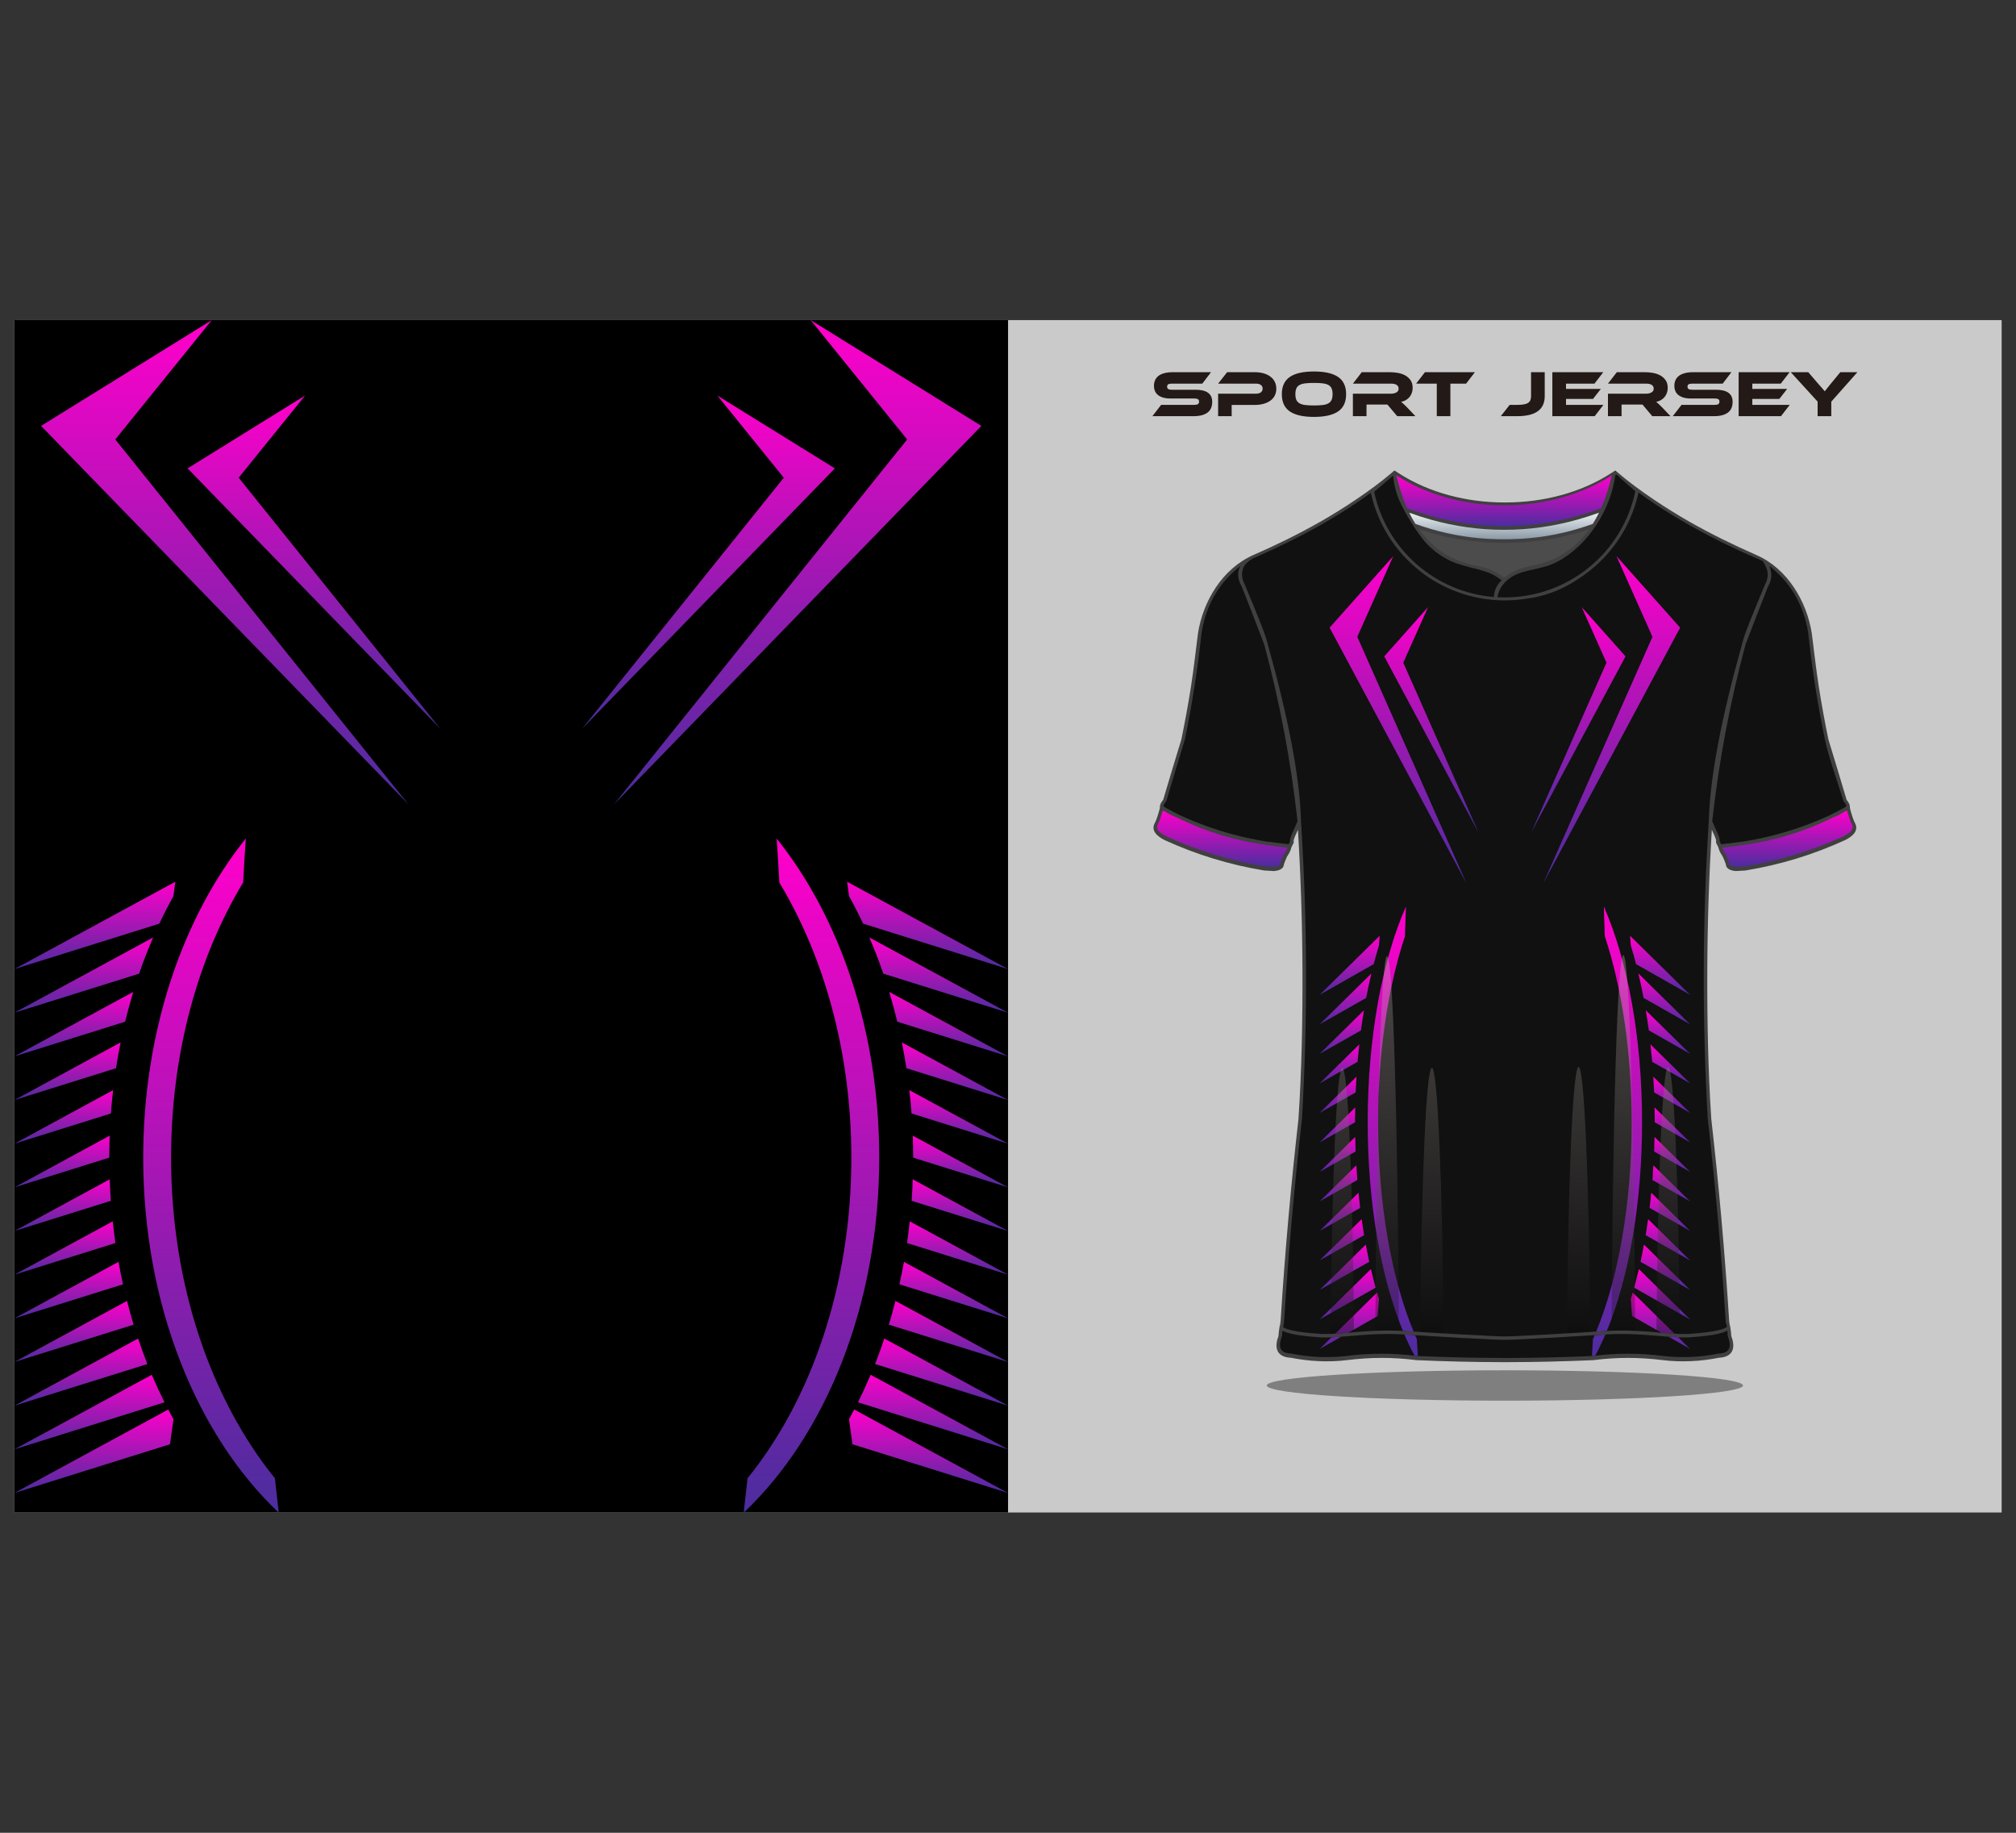 <?xml version="1.0" encoding="utf-8"?>
<!-- Generator: Adobe Illustrator 27.5.0, SVG Export Plug-In . SVG Version: 6.00 Build 0)  -->
<svg version="1.1" id="Layer_1" xmlns="http://www.w3.org/2000/svg" xmlns:xlink="http://www.w3.org/1999/xlink" x="0px" y="0px"
	 viewBox="0 0 5500 5000" style="enable-background:new 0 0 5500 5000;" xml:space="preserve">
<rect x="0" y="0" width="5500" height="5000" fill="#333333" stroke="none"/>
<rect x="39.273" y="873.294" style="fill-rule:evenodd;clip-rule:evenodd;fill:#CACACA;" width="5421.572" height="3252.941"/>
<rect x="39.273" y="873.299" style="fill-rule:evenodd;clip-rule:evenodd;" width="2710.873" height="3252.936"/>
<path style="fill-rule:evenodd;clip-rule:evenodd;fill:#7F7F7F;" d="M4105.582,3821.183c358.763,0,649.635-18.562,649.635-41.448
	c0-22.902-290.872-41.464-649.635-41.464c-358.764,0-649.619,18.562-649.619,41.464
	C3455.963,3802.621,3746.818,3821.183,4105.582,3821.183"/>
<path style="fill:#231916;" d="M5067.267,1015.391l-71.222,80.343v39.638h-37.294v-39.816l-73.176-80.166h47.711l28.679,33.353
	c0.963,1.077,2.219,2.484,3.772,4.216c1.551,1.732,3.181,3.557,4.844,5.467c1.661,1.915,3.251,3.71,4.655,5.384
	c1.443,1.672,2.479,2.93,3.069,3.769c1.183-1.676,2.921-3.945,5.211-6.816c2.251-2.868,5.543-6.937,9.833-12.198l27.275-33.176
	H5067.267z M4882.689,1104.522l-23.839,30.85h-115.495v-119.981h139.001l-24.059,31.203h-77.653v14.346h95.06l-21.326,27.264
	h-73.734v16.318H4882.689z M4681.853,1063.275c14.672,0,25.872,2.724,33.521,8.157c7.652,5.442,11.494,13.665,11.494,24.661
	c0,6.098-0.961,11.597-2.878,16.503c-1.924,4.898-4.958,9.029-9.168,12.373c-4.175,3.346-9.536,5.917-16.042,7.711
	c-6.501,1.793-14.301,2.692-23.393,2.692h-111.73l23.839-30.85h90.737c4.435,0,7.687-0.689,9.721-2.063
	c1.992-1.373,3.029-3.617,3.029-6.725s-1.038-5.32-3.029-6.635c-2.034-1.317-5.286-1.972-9.721-1.972h-65.273
	c-7.759,0-14.447-0.837-20.067-2.512c-5.62-1.675-10.311-4.003-14.008-6.993c-3.697-2.987-6.469-6.606-8.242-10.847
	c-1.813-4.246-2.699-8.937-2.699-14.077c0-5.625,0.999-10.737,2.958-15.341c1.997-4.602,5.024-8.516,9.168-11.746
	c4.099-3.227,9.422-5.735,15.962-7.532c6.506-1.794,14.305-2.688,23.398-2.688h104.188l-23.841,31.203h-83.23
	c-4.288,0-7.501,0.599-9.611,1.796c-2.07,1.196-3.107,3.344-3.107,6.455c0,3.108,1.038,5.295,3.107,6.547
	c2.109,1.254,5.323,1.882,9.611,1.882H4681.853z M4557.371,1135.372H4507.7l-26.723-31.745h-57.066v31.745h-37.104v-61.336h104.373
	c5.728,0,10.57-1.198,14.523-3.589c3.957-2.393,5.917-5.679,5.917-9.861c0-4.662-1.773-8.162-5.359-10.497
	c-3.587-2.331-8.615-3.495-15.081-3.495h-104.373l24.207-31.203h77.135c6.798,0,13.857,0.627,21.14,1.881
	c7.32,1.258,13.933,3.497,19.919,6.729c5.992,3.227,10.906,7.592,14.788,13.086c3.879,5.506,5.838,12.556,5.838,21.163
	c0,4.662-0.7,9.09-2.146,13.272c-1.439,4.184-3.511,7.951-6.205,11.298c-2.699,3.349-5.991,6.183-9.868,8.518
	c-3.884,2.336-8.283,3.978-13.159,4.936c2.031,1.555,4.287,3.527,6.8,5.917c2.512,2.39,5.875,5.677,10.055,9.865L4557.371,1135.372z
	 M4374.424,1104.522l-23.839,30.85h-115.497v-119.981h138.964l-24.02,31.203h-77.654v14.346h95.061l-21.364,27.264h-73.697v16.318
	H4374.424z M4139.291,1104.522c7.059,0,13.008-0.421,17.848-1.254c4.843-0.837,8.722-2.212,11.68-4.126
	c2.921-1.91,4.988-4.362,6.247-7.352c1.258-2.987,1.885-6.634,1.885-10.941v-65.458h37.326v65.458
	c0,36.349-24.981,54.524-74.986,54.524h-44.833l24.207-30.85H4139.291z M4023.791,1015.391l-24.022,31.203h-42.877v88.778h-37.104
	v-88.778h-56.327l24.025-31.203H4023.791z M3861.501,1135.372h-49.671l-26.76-31.745h-57.013v31.745h-37.124v-61.336h104.378
	c5.725,0,10.57-1.198,14.523-3.589c3.951-2.393,5.911-5.679,5.911-9.861c0-4.662-1.773-8.162-5.36-10.497
	c-3.585-2.331-8.61-3.495-15.074-3.495h-104.378l24.203-31.203h77.104c6.837,0,13.896,0.627,21.177,1.881
	c7.283,1.258,13.933,3.497,19.919,6.729c5.988,3.227,10.904,7.592,14.784,13.086c3.88,5.506,5.842,12.556,5.842,21.163
	c0,4.662-0.702,9.09-2.146,13.272c-1.439,4.184-3.511,7.951-6.208,11.298c-2.699,3.349-5.988,6.183-9.87,8.518
	c-3.879,2.336-8.276,3.978-13.194,4.936c2.07,1.555,4.328,3.527,6.841,5.917c2.512,2.39,5.874,5.677,10.049,9.865L3861.501,1135.372
	z M3584.749,1106.139c9.328,0,17.226-0.396,23.679-1.167c6.457-0.776,11.684-2.303,15.691-4.572c4.01-2.274,6.906-5.414,8.703-9.419
	c1.794-4.007,2.694-9.234,2.694-15.687c0-6.462-0.899-11.689-2.694-15.7c-1.796-3.998-4.692-7.112-8.703-9.324
	c-4.007-2.21-9.234-3.704-15.691-4.484c-6.453-0.776-14.351-1.164-23.679-1.164s-17.219,0.387-23.67,1.164
	c-6.457,0.78-11.689,2.274-15.694,4.484c-4,2.212-6.903,5.327-8.699,9.324c-1.786,4.01-2.685,9.237-2.685,15.7
	c0,6.453,0.899,11.68,2.685,15.687c1.796,4.005,4.699,7.144,8.699,9.419c4.005,2.269,9.237,3.795,15.694,4.572
	C3567.53,1105.743,3575.42,1106.139,3584.749,1106.139z M3584.749,1013.419c29.178,0,51.091,4.959,65.742,14.886
	c14.635,9.923,21.966,25.583,21.966,46.99c0,21.517-7.297,37.236-21.879,47.162c-14.589,9.923-36.527,14.887-65.829,14.887
	c-29.406,0-51.375-4.964-65.898-14.887c-14.527-9.927-21.794-25.646-21.794-47.162c0-21.407,7.287-37.067,21.881-46.99
	C3533.521,1018.378,3555.462,1013.419,3584.749,1013.419z M3481.997,1060.403c0,6.697-1.329,12.766-3.955,18.205
	c-2.63,5.44-6.487,10.071-11.574,13.896c-5.071,3.827-11.259,6.814-18.555,8.969c-7.297,2.154-15.6,3.227-24.933,3.227h-62.771
	v30.672h-36.946v-61.336h103.308c5.742,0,10.195-1.254,13.363-3.767c3.161-2.514,4.746-5.86,4.746-10.048
	c0-4.184-1.585-7.501-4.746-9.952c-3.168-2.452-7.621-3.676-13.363-3.676h-103.308l24.573-31.203h75.326
	c9.33,0,17.635,1.105,24.933,3.317c7.295,2.212,13.447,5.293,18.477,9.234c5.016,3.948,8.841,8.672,11.471,14.172
	C3480.667,1047.614,3481.997,1053.707,3481.997,1060.403z M3262.108,1063.275c14.705,0,25.886,2.724,33.542,8.157
	c7.642,5.442,11.473,13.665,11.473,24.661c0,6.098-0.958,11.597-2.877,16.503c-1.906,4.898-4.959,9.029-9.134,12.373
	c-4.188,3.346-9.543,5.917-16.051,7.711c-6.522,1.793-14.324,2.692-23.405,2.692h-111.741l23.855-30.85h90.745
	c4.424,0,7.658-0.689,9.692-2.063c2.029-1.373,3.052-3.617,3.052-6.725s-1.023-5.32-3.052-6.635
	c-2.034-1.317-5.268-1.972-9.692-1.972h-65.275c-7.777,0-14.47-0.837-20.094-2.512c-5.616-1.675-10.282-4.003-13.987-6.993
	c-3.706-2.987-6.457-6.606-8.253-10.847c-1.794-4.246-2.681-8.937-2.681-14.077c0-5.625,0.99-10.737,2.951-15.341
	c1.979-4.602,5.032-8.516,9.15-11.746c4.129-3.227,9.44-5.735,15.959-7.532c6.513-1.794,14.317-2.688,23.411-2.688h104.204
	l-23.851,31.203h-83.229c-4.298,0-7.496,0.599-9.596,1.796c-2.088,1.196-3.136,3.344-3.136,6.455c0,3.108,1.048,5.295,3.136,6.547
	c2.1,1.254,5.298,1.882,9.596,1.882H3262.108z"/>
<g>
	<defs>
		<path id="SVGID_235_" d="M2322.635,3158.17c0-285.565-73.812-547.249-196.471-750.619c-2.145-40.004-4.583-79.997-7.306-119.985
			c171.848,214.603,279.868,525.135,279.868,870.604c0,402.046-146.296,756.786-369.244,968.065v-4.593
			c3.203-29.553,6.511-59.118,9.915-88.693C2213.206,3818.221,2322.635,3505.894,2322.635,3158.17"/>
	</defs>
	<clipPath id="SVGID_00000018199887116837248990000018208195709030557625_">
		<use xlink:href="#SVGID_235_"  style="overflow:visible;"/>
	</clipPath>
	<linearGradient id="SVGID_1_" gradientUnits="userSpaceOnUse" x1="2214.104" y1="2290.479" x2="2214.104" y2="4372.459">
		<stop  offset="0" style="stop-color:#FF00CB"/>
		<stop  offset="1" style="stop-color:#333398"/>
	</linearGradient>
	
		<rect x="2029.483" y="2287.567" style="clip-path:url(#SVGID_00000018199887116837248990000018208195709030557625_);fill:url(#SVGID_1_);" width="369.244" height="1838.669"/>
</g>
<g>
	<defs>
		<polygon id="SVGID_238_" points="1675.377,2194.143 2677.36,1161.917 2211.667,873.303 2474.885,1198.915 		"/>
	</defs>
	<clipPath id="SVGID_00000164498228201648955090000015785623193561368969_">
		<use xlink:href="#SVGID_238_"  style="overflow:visible;"/>
	</clipPath>
	
		<linearGradient id="SVGID_00000034797238015943549250000005815410194896626350_" gradientUnits="userSpaceOnUse" x1="2176.369" y1="875.418" x2="2176.369" y2="2370.965">
		<stop  offset="0" style="stop-color:#FF00CB"/>
		<stop  offset="1" style="stop-color:#333398"/>
	</linearGradient>
	
		<rect x="1675.377" y="873.303" style="clip-path:url(#SVGID_00000164498228201648955090000015785623193561368969_);fill:url(#SVGID_00000034797238015943549250000005815410194896626350_);" width="1001.983" height="1320.84"/>
</g>
<g>
	<defs>
		<path id="SVGID_241_" d="M2442.971,3549.046l307.171,166.618l-325.24-101.862
			C2431.392,3592.542,2437.382,3570.925,2442.971,3549.046"/>
	</defs>
	<clipPath id="SVGID_00000036227952593185867890000003539914547380977294_">
		<use xlink:href="#SVGID_241_"  style="overflow:visible;"/>
	</clipPath>
	
		<linearGradient id="SVGID_00000054947910922768539560000014051943198255831695_" gradientUnits="userSpaceOnUse" x1="2587.522" y1="3549.363" x2="2587.522" y2="3737.997">
		<stop  offset="0" style="stop-color:#FF00CB"/>
		<stop  offset="1" style="stop-color:#333398"/>
	</linearGradient>
	
		<rect x="2424.902" y="3549.046" style="clip-path:url(#SVGID_00000036227952593185867890000003539914547380977294_);fill:url(#SVGID_00000054947910922768539560000014051943198255831695_);" width="325.24" height="166.618"/>
</g>
<g>
	<defs>
		<path id="SVGID_244_" d="M2412.688,3651.724l337.454,183.046l-362.808-113.622
			C2396.333,3698.461,2404.769,3675.296,2412.688,3651.724"/>
	</defs>
	<clipPath id="SVGID_00000122711960710047471330000009083930888300192447_">
		<use xlink:href="#SVGID_244_"  style="overflow:visible;"/>
	</clipPath>
	
		<linearGradient id="SVGID_00000140729304763316757110000012662166950677291662_" gradientUnits="userSpaceOnUse" x1="2568.738" y1="3651.978" x2="2568.738" y2="3859.244">
		<stop  offset="0" style="stop-color:#FF00CB"/>
		<stop  offset="1" style="stop-color:#333398"/>
	</linearGradient>
	
		<rect x="2387.334" y="3651.724" style="clip-path:url(#SVGID_00000122711960710047471330000009083930888300192447_);fill:url(#SVGID_00000140729304763316757110000012662166950677291662_);" width="362.808" height="183.046"/>
</g>
<g>
	<defs>
		<path id="SVGID_247_" d="M2375.258,3750.528l374.884,203.353l-409.557-128.266
			C2352.801,3801.238,2364.374,3776.198,2375.258,3750.528"/>
	</defs>
	<clipPath id="SVGID_00000052075386127275542850000004313315400437652126_">
		<use xlink:href="#SVGID_247_"  style="overflow:visible;"/>
	</clipPath>
	
		<linearGradient id="SVGID_00000127004361906115871630000007190375807606749079_" gradientUnits="userSpaceOnUse" x1="2545.363" y1="3750.807" x2="2545.363" y2="3981.071">
		<stop  offset="0" style="stop-color:#FF00CB"/>
		<stop  offset="1" style="stop-color:#333398"/>
	</linearGradient>
	
		<rect x="2340.584" y="3750.528" style="clip-path:url(#SVGID_00000052075386127275542850000004313315400437652126_);fill:url(#SVGID_00000127004361906115871630000007190375807606749079_);" width="409.557" height="203.352"/>
</g>
<g>
	<defs>
		<path id="SVGID_250_" d="M2330.48,3845.348l419.662,227.637l-424.461-132.927l-9.522-68.167
			C2321.019,3863.139,2325.793,3854.294,2330.48,3845.348"/>
	</defs>
	<clipPath id="SVGID_00000050660843568565743040000008175947635826123960_">
		<use xlink:href="#SVGID_250_"  style="overflow:visible;"/>
	</clipPath>
	
		<linearGradient id="SVGID_00000082363956192748409790000011191423603672328624_" gradientUnits="userSpaceOnUse" x1="2533.151" y1="3845.707" x2="2533.151" y2="4103.48">
		<stop  offset="0" style="stop-color:#FF00CB"/>
		<stop  offset="1" style="stop-color:#333398"/>
	</linearGradient>
	
		<rect x="2316.159" y="3845.348" style="clip-path:url(#SVGID_00000050660843568565743040000008175947635826123960_);fill:url(#SVGID_00000082363956192748409790000011191423603672328624_);" width="433.983" height="227.637"/>
</g>
<g>
	<defs>
		<path id="SVGID_253_" d="M2750.142,3596.552l-296.306-92.792c4.492-20.191,8.576-40.627,12.293-61.268L2750.142,3596.552z"/>
	</defs>
	<clipPath id="SVGID_00000054952745322594274310000007761248003917563055_">
		<use xlink:href="#SVGID_253_"  style="overflow:visible;"/>
	</clipPath>
	
		<linearGradient id="SVGID_00000116934482100323572860000008987685713909272222_" gradientUnits="userSpaceOnUse" x1="2601.989" y1="3442.673" x2="2601.989" y2="3617.19">
		<stop  offset="0" style="stop-color:#FF00CB"/>
		<stop  offset="1" style="stop-color:#333398"/>
	</linearGradient>
	
		<rect x="2453.836" y="3442.492" style="clip-path:url(#SVGID_00000054952745322594274310000007761248003917563055_);fill:url(#SVGID_00000116934482100323572860000008987685713909272222_);" width="296.306" height="154.06"/>
</g>
<g>
	<defs>
		<path id="SVGID_256_" d="M2750.142,3477.443l-275.619-86.315c2.852-19.541,5.33-39.256,7.468-59.136L2750.142,3477.443z"/>
	</defs>
	<clipPath id="SVGID_00000000224166889802210930000003127087816953670296_">
		<use xlink:href="#SVGID_256_"  style="overflow:visible;"/>
	</clipPath>
	
		<linearGradient id="SVGID_00000165945151458358589120000003626418187941625766_" gradientUnits="userSpaceOnUse" x1="2612.332" y1="3332.198" x2="2612.332" y2="3496.965">
		<stop  offset="0" style="stop-color:#FF00CB"/>
		<stop  offset="1" style="stop-color:#333398"/>
	</linearGradient>
	
		<rect x="2474.523" y="3331.991" style="clip-path:url(#SVGID_00000000224166889802210930000003127087816953670296_);fill:url(#SVGID_00000165945151458358589120000003626418187941625766_);" width="275.619" height="145.451"/>
</g>
<g>
	<defs>
		<path id="SVGID_259_" d="M2750.142,3358.335l-263.105-82.394c1.402-19.401,2.463-38.936,3.168-58.605L2750.142,3358.335z"/>
	</defs>
	<clipPath id="SVGID_00000070090168418888621480000006847806547550613944_">
		<use xlink:href="#SVGID_259_"  style="overflow:visible;"/>
	</clipPath>
	
		<linearGradient id="SVGID_00000088819312305454056290000001986047795798550160_" gradientUnits="userSpaceOnUse" x1="2618.589" y1="3217.502" x2="2618.589" y2="3377.175">
		<stop  offset="0" style="stop-color:#FF00CB"/>
		<stop  offset="1" style="stop-color:#333398"/>
	</linearGradient>
	
		<rect x="2487.037" y="3217.337" style="clip-path:url(#SVGID_00000070090168418888621480000006847806547550613944_);fill:url(#SVGID_00000088819312305454056290000001986047795798550160_);" width="263.105" height="140.999"/>
</g>
<g>
	<defs>
		<path id="SVGID_262_" d="M2750.142,3239.23l-258.864-81.07c0-20.099-0.368-40.084-1.094-59.938L2750.142,3239.23z"/>
	</defs>
	<clipPath id="SVGID_00000057125254688802044360000009514135172836641688_">
		<use xlink:href="#SVGID_262_"  style="overflow:visible;"/>
	</clipPath>
	
		<linearGradient id="SVGID_00000181777629334918371780000013367307644075536539_" gradientUnits="userSpaceOnUse" x1="2620.163" y1="3098.441" x2="2620.163" y2="3258.113">
		<stop  offset="0" style="stop-color:#FF00CB"/>
		<stop  offset="1" style="stop-color:#333398"/>
	</linearGradient>
	
		<rect x="2490.184" y="3098.222" style="clip-path:url(#SVGID_00000057125254688802044360000009514135172836641688_);fill:url(#SVGID_00000181777629334918371780000013367307644075536539_);" width="259.958" height="141.008"/>
</g>
<g>
	<defs>
		<path id="SVGID_265_" d="M2750.142,3120.119l-263.29-82.453c-1.588-21.385-3.607-42.593-6.007-63.621L2750.142,3120.119z"/>
	</defs>
	<clipPath id="SVGID_00000129885099800081624190000015829374238466688172_">
		<use xlink:href="#SVGID_265_"  style="overflow:visible;"/>
	</clipPath>
	
		<linearGradient id="SVGID_00000039127936138956879040000000730854630030495136_" gradientUnits="userSpaceOnUse" x1="2615.493" y1="2974.284" x2="2615.493" y2="3139.632">
		<stop  offset="0" style="stop-color:#FF00CB"/>
		<stop  offset="1" style="stop-color:#333398"/>
	</linearGradient>
	
		<rect x="2480.845" y="2974.046" style="clip-path:url(#SVGID_00000129885099800081624190000015829374238466688172_);fill:url(#SVGID_00000039127936138956879040000000730854630030495136_);" width="269.297" height="146.073"/>
</g>
<g>
	<defs>
		<path id="SVGID_268_" d="M2750.142,3001.012l-277.294-86.838c-3.626-23.707-7.773-47.15-12.418-70.305L2750.142,3001.012z"/>
	</defs>
	<clipPath id="SVGID_00000160152590732231730620000011701844206268547513_">
		<use xlink:href="#SVGID_268_"  style="overflow:visible;"/>
	</clipPath>
	
		<linearGradient id="SVGID_00000017496612136146220980000003951643101580123031_" gradientUnits="userSpaceOnUse" x1="2605.286" y1="2844.161" x2="2605.286" y2="3022.026">
		<stop  offset="0" style="stop-color:#FF00CB"/>
		<stop  offset="1" style="stop-color:#333398"/>
	</linearGradient>
	
		<rect x="2460.43" y="2843.87" style="clip-path:url(#SVGID_00000160152590732231730620000011701844206268547513_);fill:url(#SVGID_00000017496612136146220980000003951643101580123031_);" width="289.712" height="157.142"/>
</g>
<g>
	<defs>
		<path id="SVGID_271_" d="M2750.142,2881.905l-302.185-94.636c-6.634-27.543-13.979-54.634-22.021-81.23L2750.142,2881.905z"/>
	</defs>
	<clipPath id="SVGID_00000136392397352502626240000012174331182450708123_">
		<use xlink:href="#SVGID_271_"  style="overflow:visible;"/>
	</clipPath>
	
		<linearGradient id="SVGID_00000168819645550365287240000009555084767866165668_" gradientUnits="userSpaceOnUse" x1="2588.039" y1="2706.322" x2="2588.039" y2="2905.439">
		<stop  offset="0" style="stop-color:#FF00CB"/>
		<stop  offset="1" style="stop-color:#333398"/>
	</linearGradient>
	
		<rect x="2425.936" y="2706.039" style="clip-path:url(#SVGID_00000136392397352502626240000012174331182450708123_);fill:url(#SVGID_00000168819645550365287240000009555084767866165668_);" width="324.206" height="175.866"/>
</g>
<g>
	<defs>
		<path id="SVGID_274_" d="M2750.142,2762.794l-340.281-106.567c-11.602-33.821-24.347-66.753-38.144-98.699L2750.142,2762.794z"/>
	</defs>
	<clipPath id="SVGID_00000013907078995678668100000012157864242551093687_">
		<use xlink:href="#SVGID_274_"  style="overflow:visible;"/>
	</clipPath>
	
		<linearGradient id="SVGID_00000104694872415235743680000005258486714089477504_" gradientUnits="userSpaceOnUse" x1="2560.93" y1="2557.859" x2="2560.93" y2="2790.306">
		<stop  offset="0" style="stop-color:#FF00CB"/>
		<stop  offset="1" style="stop-color:#333398"/>
	</linearGradient>
	
		<rect x="2371.718" y="2557.528" style="clip-path:url(#SVGID_00000013907078995678668100000012157864242551093687_);fill:url(#SVGID_00000104694872415235743680000005258486714089477504_);" width="378.424" height="205.266"/>
</g>
<g>
	<defs>
		<path id="SVGID_277_" d="M2750.142,2643.689l-395.398-123.832c-12.047-25.63-24.817-50.567-38.238-74.773l-5.533-39.611
			L2750.142,2643.689z"/>
	</defs>
	<clipPath id="SVGID_00000146500644239684224230000008454380682973273254_">
		<use xlink:href="#SVGID_277_"  style="overflow:visible;"/>
	</clipPath>
	
		<linearGradient id="SVGID_00000003080380108666635720000018043864356012301483_" gradientUnits="userSpaceOnUse" x1="2530.557" y1="2405.901" x2="2530.557" y2="2675.609">
		<stop  offset="0" style="stop-color:#FF00CB"/>
		<stop  offset="1" style="stop-color:#333398"/>
	</linearGradient>
	
		<rect x="2310.973" y="2405.473" style="clip-path:url(#SVGID_00000146500644239684224230000008454380682973273254_);fill:url(#SVGID_00000003080380108666635720000018043864356012301483_);" width="439.169" height="238.216"/>
</g>
<g>
	<defs>
		<path id="SVGID_280_" d="M466.783,3158.17c0-285.565,73.811-547.249,196.471-750.619c2.145-40.004,4.583-79.997,7.307-119.985
			c-171.848,214.603-279.869,525.135-279.869,870.604c0,402.046,146.297,756.786,369.244,968.065v-4.593
			c-3.202-29.553-6.51-59.118-9.915-88.693C576.214,3818.221,466.783,3505.894,466.783,3158.17"/>
	</defs>
	<clipPath id="SVGID_00000010279298548129500380000005587619087296749240_">
		<use xlink:href="#SVGID_280_"  style="overflow:visible;"/>
	</clipPath>
	
		<linearGradient id="SVGID_00000175297093621671376780000004529991774991000503_" gradientUnits="userSpaceOnUse" x1="575.314" y1="2290.479" x2="575.314" y2="4372.459">
		<stop  offset="0" style="stop-color:#FF00CB"/>
		<stop  offset="1" style="stop-color:#333398"/>
	</linearGradient>
	
		<rect x="390.692" y="2287.567" style="clip-path:url(#SVGID_00000010279298548129500380000005587619087296749240_);fill:url(#SVGID_00000175297093621671376780000004529991774991000503_);" width="369.244" height="1838.669"/>
</g>
<g>
	<defs>
		<polygon id="SVGID_283_" points="1114.04,2194.143 112.058,1161.917 577.752,873.303 314.532,1198.915 		"/>
	</defs>
	<clipPath id="SVGID_00000091005129081762961340000015593149160112829340_">
		<use xlink:href="#SVGID_283_"  style="overflow:visible;"/>
	</clipPath>
	
		<linearGradient id="SVGID_00000171693006339430902260000001456242139753612212_" gradientUnits="userSpaceOnUse" x1="613.049" y1="875.418" x2="613.049" y2="2370.965">
		<stop  offset="0" style="stop-color:#FF00CB"/>
		<stop  offset="1" style="stop-color:#333398"/>
	</linearGradient>
	
		<rect x="112.058" y="873.303" style="clip-path:url(#SVGID_00000091005129081762961340000015593149160112829340_);fill:url(#SVGID_00000171693006339430902260000001456242139753612212_);" width="1001.982" height="1320.84"/>
</g>
<g>
	<defs>
		<path id="SVGID_286_" d="M346.446,3549.046L39.277,3715.664l325.24-101.862C358.027,3592.542,352.037,3570.925,346.446,3549.046"
			/>
	</defs>
	<clipPath id="SVGID_00000093857324951064838570000009778519098425469071_">
		<use xlink:href="#SVGID_286_"  style="overflow:visible;"/>
	</clipPath>
	
		<linearGradient id="SVGID_00000013182464822523509500000015242060806552480138_" gradientUnits="userSpaceOnUse" x1="201.897" y1="3549.363" x2="201.897" y2="3737.997">
		<stop  offset="0" style="stop-color:#FF00CB"/>
		<stop  offset="1" style="stop-color:#333398"/>
	</linearGradient>
	
		<rect x="39.277" y="3549.046" style="clip-path:url(#SVGID_00000093857324951064838570000009778519098425469071_);fill:url(#SVGID_00000013182464822523509500000015242060806552480138_);" width="325.24" height="166.618"/>
</g>
<g>
	<defs>
		<path id="SVGID_289_" d="M376.731,3651.724L39.277,3834.77l362.805-113.622C393.085,3698.461,384.647,3675.296,376.731,3651.724"
			/>
	</defs>
	<clipPath id="SVGID_00000067199369374081982730000015852194675118329787_">
		<use xlink:href="#SVGID_289_"  style="overflow:visible;"/>
	</clipPath>
	
		<linearGradient id="SVGID_00000124151096297765817380000017375326036682311597_" gradientUnits="userSpaceOnUse" x1="220.68" y1="3651.978" x2="220.68" y2="3859.244">
		<stop  offset="0" style="stop-color:#FF00CB"/>
		<stop  offset="1" style="stop-color:#333398"/>
	</linearGradient>
	
		<rect x="39.277" y="3651.724" style="clip-path:url(#SVGID_00000067199369374081982730000015852194675118329787_);fill:url(#SVGID_00000124151096297765817380000017375326036682311597_);" width="362.805" height="183.046"/>
</g>
<g>
	<defs>
		<path id="SVGID_292_" d="M414.159,3750.528L39.277,3953.88l409.557-128.266C436.617,3801.238,425.044,3776.198,414.159,3750.528"
			/>
	</defs>
	<clipPath id="SVGID_00000089566241645547158930000000876842210815390852_">
		<use xlink:href="#SVGID_292_"  style="overflow:visible;"/>
	</clipPath>
	
		<linearGradient id="SVGID_00000041276255930693121210000017189541749409505687_" gradientUnits="userSpaceOnUse" x1="244.056" y1="3750.807" x2="244.056" y2="3981.071">
		<stop  offset="0" style="stop-color:#FF00CB"/>
		<stop  offset="1" style="stop-color:#333398"/>
	</linearGradient>
	
		<rect x="39.277" y="3750.528" style="clip-path:url(#SVGID_00000089566241645547158930000000876842210815390852_);fill:url(#SVGID_00000041276255930693121210000017189541749409505687_);" width="409.557" height="203.352"/>
</g>
<g>
	<defs>
		<path id="SVGID_295_" d="M458.939,3845.348L39.277,4072.986l424.46-132.927l9.523-68.167
			C468.4,3863.139,463.625,3854.294,458.939,3845.348"/>
	</defs>
	<clipPath id="SVGID_00000182527788792500430150000016624493262171933875_">
		<use xlink:href="#SVGID_295_"  style="overflow:visible;"/>
	</clipPath>
	
		<linearGradient id="SVGID_00000062193433968913194700000008211626831746603667_" gradientUnits="userSpaceOnUse" x1="256.269" y1="3845.707" x2="256.269" y2="4103.48">
		<stop  offset="0" style="stop-color:#FF00CB"/>
		<stop  offset="1" style="stop-color:#333398"/>
	</linearGradient>
	
		<rect x="39.277" y="3845.348" style="clip-path:url(#SVGID_00000182527788792500430150000016624493262171933875_);fill:url(#SVGID_00000062193433968913194700000008211626831746603667_);" width="433.983" height="227.637"/>
</g>
<g>
	<defs>
		<path id="SVGID_298_" d="M39.277,3596.552l296.306-92.792c-4.493-20.191-8.579-40.627-12.296-61.268L39.277,3596.552z"/>
	</defs>
	<clipPath id="SVGID_00000072253934301472082630000004652280678715702966_">
		<use xlink:href="#SVGID_298_"  style="overflow:visible;"/>
	</clipPath>
	
		<linearGradient id="SVGID_00000021807743840787332220000014506510550115462816_" gradientUnits="userSpaceOnUse" x1="187.43" y1="3442.673" x2="187.43" y2="3617.19">
		<stop  offset="0" style="stop-color:#FF00CB"/>
		<stop  offset="1" style="stop-color:#333398"/>
	</linearGradient>
	
		<rect x="39.277" y="3442.492" style="clip-path:url(#SVGID_00000072253934301472082630000004652280678715702966_);fill:url(#SVGID_00000021807743840787332220000014506510550115462816_);" width="296.306" height="154.06"/>
</g>
<g>
	<defs>
		<path id="SVGID_301_" d="M39.277,3477.443l275.619-86.315c-2.852-19.541-5.332-39.256-7.469-59.136L39.277,3477.443z"/>
	</defs>
	<clipPath id="SVGID_00000121967167955881157860000006970161758624896703_">
		<use xlink:href="#SVGID_301_"  style="overflow:visible;"/>
	</clipPath>
	
		<linearGradient id="SVGID_00000027591317592134192510000014941999587851564674_" gradientUnits="userSpaceOnUse" x1="177.087" y1="3332.198" x2="177.087" y2="3496.965">
		<stop  offset="0" style="stop-color:#FF00CB"/>
		<stop  offset="1" style="stop-color:#333398"/>
	</linearGradient>
	
		<rect x="39.277" y="3331.991" style="clip-path:url(#SVGID_00000121967167955881157860000006970161758624896703_);fill:url(#SVGID_00000027591317592134192510000014941999587851564674_);" width="275.619" height="145.451"/>
</g>
<g>
	<defs>
		<path id="SVGID_304_" d="M39.277,3358.335l263.104-82.394c-1.404-19.401-2.464-38.936-3.169-58.605L39.277,3358.335z"/>
	</defs>
	<clipPath id="SVGID_00000126302857051164881830000012786879185889447861_">
		<use xlink:href="#SVGID_304_"  style="overflow:visible;"/>
	</clipPath>
	
		<linearGradient id="SVGID_00000183944706225400040010000009708231068552818366_" gradientUnits="userSpaceOnUse" x1="170.829" y1="3217.502" x2="170.829" y2="3377.175">
		<stop  offset="0" style="stop-color:#FF00CB"/>
		<stop  offset="1" style="stop-color:#333398"/>
	</linearGradient>
	
		<rect x="39.277" y="3217.337" style="clip-path:url(#SVGID_00000126302857051164881830000012786879185889447861_);fill:url(#SVGID_00000183944706225400040010000009708231068552818366_);" width="263.104" height="140.999"/>
</g>
<g>
	<defs>
		<path id="SVGID_307_" d="M39.277,3239.23l258.862-81.07c0-20.099,0.367-40.084,1.094-59.938L39.277,3239.23z"/>
	</defs>
	<clipPath id="SVGID_00000006683831398287180500000004183512285298798739_">
		<use xlink:href="#SVGID_307_"  style="overflow:visible;"/>
	</clipPath>
	
		<linearGradient id="SVGID_00000065046312735788696680000008025101365804782213_" gradientUnits="userSpaceOnUse" x1="169.255" y1="3098.441" x2="169.255" y2="3258.113">
		<stop  offset="0" style="stop-color:#FF00CB"/>
		<stop  offset="1" style="stop-color:#333398"/>
	</linearGradient>
	
		<rect x="39.277" y="3098.222" style="clip-path:url(#SVGID_00000006683831398287180500000004183512285298798739_);fill:url(#SVGID_00000065046312735788696680000008025101365804782213_);" width="259.956" height="141.008"/>
</g>
<g>
	<defs>
		<path id="SVGID_310_" d="M39.277,3120.119l263.29-82.453c1.588-21.385,3.606-42.593,6.007-63.621L39.277,3120.119z"/>
	</defs>
	<clipPath id="SVGID_00000018936373958797720540000018156550018511296674_">
		<use xlink:href="#SVGID_310_"  style="overflow:visible;"/>
	</clipPath>
	
		<linearGradient id="SVGID_00000129899018376046299370000003306362569394376350_" gradientUnits="userSpaceOnUse" x1="173.926" y1="2974.284" x2="173.926" y2="3139.632">
		<stop  offset="0" style="stop-color:#FF00CB"/>
		<stop  offset="1" style="stop-color:#333398"/>
	</linearGradient>
	
		<rect x="39.277" y="2974.046" style="clip-path:url(#SVGID_00000018936373958797720540000018156550018511296674_);fill:url(#SVGID_00000129899018376046299370000003306362569394376350_);" width="269.297" height="146.073"/>
</g>
<g>
	<defs>
		<path id="SVGID_313_" d="M39.277,3001.012l277.293-86.838c3.626-23.707,7.773-47.15,12.419-70.305L39.277,3001.012z"/>
	</defs>
	<clipPath id="SVGID_00000064314088830055712750000003844273203747280789_">
		<use xlink:href="#SVGID_313_"  style="overflow:visible;"/>
	</clipPath>
	
		<linearGradient id="SVGID_00000137113720607971903200000000895007574302985868_" gradientUnits="userSpaceOnUse" x1="184.133" y1="2844.161" x2="184.133" y2="3022.026">
		<stop  offset="0" style="stop-color:#FF00CB"/>
		<stop  offset="1" style="stop-color:#333398"/>
	</linearGradient>
	
		<rect x="39.277" y="2843.87" style="clip-path:url(#SVGID_00000064314088830055712750000003844273203747280789_);fill:url(#SVGID_00000137113720607971903200000000895007574302985868_);" width="289.712" height="157.142"/>
</g>
<g>
	<defs>
		<path id="SVGID_316_" d="M39.277,2881.905l302.185-94.636c6.634-27.543,13.979-54.634,22.019-81.23L39.277,2881.905z"/>
	</defs>
	<clipPath id="SVGID_00000101793558483764958800000000563850512087461530_">
		<use xlink:href="#SVGID_316_"  style="overflow:visible;"/>
	</clipPath>
	
		<linearGradient id="SVGID_00000176008404635115424270000003354776447790604201_" gradientUnits="userSpaceOnUse" x1="201.379" y1="2706.322" x2="201.379" y2="2905.439">
		<stop  offset="0" style="stop-color:#FF00CB"/>
		<stop  offset="1" style="stop-color:#333398"/>
	</linearGradient>
	
		<rect x="39.277" y="2706.039" style="clip-path:url(#SVGID_00000101793558483764958800000000563850512087461530_);fill:url(#SVGID_00000176008404635115424270000003354776447790604201_);" width="324.204" height="175.866"/>
</g>
<g>
	<defs>
		<path id="SVGID_319_" d="M39.277,2762.794l340.279-106.567c11.602-33.821,24.348-66.753,38.145-98.699L39.277,2762.794z"/>
	</defs>
	<clipPath id="SVGID_00000068643020484793358850000008075156648833552290_">
		<use xlink:href="#SVGID_319_"  style="overflow:visible;"/>
	</clipPath>
	
		<linearGradient id="SVGID_00000170970898140134806540000017240144443266004668_" gradientUnits="userSpaceOnUse" x1="228.489" y1="2557.859" x2="228.489" y2="2790.306">
		<stop  offset="0" style="stop-color:#FF00CB"/>
		<stop  offset="1" style="stop-color:#333398"/>
	</linearGradient>
	
		<rect x="39.277" y="2557.528" style="clip-path:url(#SVGID_00000068643020484793358850000008075156648833552290_);fill:url(#SVGID_00000170970898140134806540000017240144443266004668_);" width="378.423" height="205.266"/>
</g>
<g>
	<defs>
		<path id="SVGID_322_" d="M39.277,2643.689l395.397-123.832c12.047-25.63,24.818-50.567,38.24-74.773l5.532-39.611L39.277,2643.689
			z"/>
	</defs>
	<clipPath id="SVGID_00000152952160543483779900000017895067513022895537_">
		<use xlink:href="#SVGID_322_"  style="overflow:visible;"/>
	</clipPath>
	
		<linearGradient id="SVGID_00000070089027739884629770000014533172001893694878_" gradientUnits="userSpaceOnUse" x1="258.861" y1="2405.901" x2="258.861" y2="2675.609">
		<stop  offset="0" style="stop-color:#FF00CB"/>
		<stop  offset="1" style="stop-color:#333398"/>
	</linearGradient>
	
		<rect x="39.277" y="2405.473" style="clip-path:url(#SVGID_00000152952160543483779900000017895067513022895537_);fill:url(#SVGID_00000070089027739884629770000014533172001893694878_);" width="439.168" height="238.216"/>
</g>
<g>
	<defs>
		<polygon id="SVGID_325_" points="1587.909,1988.331 2277.635,1277.789 1957.069,1079.118 2138.259,1303.259 		"/>
	</defs>
	<clipPath id="SVGID_00000057843565182713336600000003980706780015749051_">
		<use xlink:href="#SVGID_325_"  style="overflow:visible;"/>
	</clipPath>
	
		<linearGradient id="SVGID_00000055692403490780473910000006698598920044146614_" gradientUnits="userSpaceOnUse" x1="1932.772" y1="1080.647" x2="1932.772" y2="2110.139">
		<stop  offset="0" style="stop-color:#FF00CB"/>
		<stop  offset="1" style="stop-color:#333398"/>
	</linearGradient>
	
		<rect x="1587.909" y="1079.118" style="clip-path:url(#SVGID_00000057843565182713336600000003980706780015749051_);fill:url(#SVGID_00000055692403490780473910000006698598920044146614_);" width="689.727" height="909.213"/>
</g>
<g>
	<defs>
		<polygon id="SVGID_328_" points="1201.51,1988.331 511.783,1277.789 832.349,1079.118 651.16,1303.259 		"/>
	</defs>
	<clipPath id="SVGID_00000172406464737996420940000017264739448991478199_">
		<use xlink:href="#SVGID_328_"  style="overflow:visible;"/>
	</clipPath>
	
		<linearGradient id="SVGID_00000168821401938772126220000017822852282329039014_" gradientUnits="userSpaceOnUse" x1="856.647" y1="1080.647" x2="856.647" y2="2110.139">
		<stop  offset="0" style="stop-color:#FF00CB"/>
		<stop  offset="1" style="stop-color:#333398"/>
	</linearGradient>
	
		<rect x="511.783" y="1079.118" style="clip-path:url(#SVGID_00000172406464737996420940000017264739448991478199_);fill:url(#SVGID_00000168821401938772126220000017822852282329039014_);" width="689.728" height="909.213"/>
</g>
<path style="fill-rule:evenodd;clip-rule:evenodd;fill:#404040;" d="M4105.582,1370.717c-0.71,0.004-1.419,0.004-2.13,0.004
	c-100.254,0-203.992-25.502-288.589-80.414l-5.501-3.568l-5.083-3.299l-6.757,5.764l-3.104,2.644
	c-54.04,46.057-131.751,96.983-192.752,131.648c-59.051,33.558-120.253,63.482-182.449,90.75
	c-83.911,36.777-137.271,125.646-150.954,213.809c-6.407,48.682-11.478,96.539-19.097,145.24
	c-7.523,48.051-16.332,95.894-26.09,143.545c-17.027,54.923-33.209,110.106-49.769,165.172c-3.644,4.485-7.406,9.975-8.596,15.609
	c-0.222,1.068-0.355,2.152-0.366,3.243l-0.05,3.68l-1.585,5.867c-1.782,6.603-3.705,13.2-5.917,19.672
	c-1.951,5.707-4.254,11.88-7.215,17.144l-0.228,0.4l-0.187,0.421c-3.573,8.038-2.651,16.302,2.208,23.587
	c5.714,8.566,15.925,15.019,24.9,19.688l0.215,0.112l0.217,0.105c43.198,19.832,87.664,36.802,133.122,50.707
	c45.453,13.896,91.798,24.702,138.698,32.415l0.499,0.083l26.525,1.564l0.777-0.078c6.299-0.645,13.479-1.994,18.875-5.49
	c4.627-3.001,7.505-7.663,7.642-13.118c2.096-5.776,4.294-11.597,6.803-17.192c1.105-2.468,2.837-6.334,4.552-8.434l0.325-0.403
	l0.284-0.437c1.99-3.079,3.717-6.322,5.121-9.705c0.586-1.411,1.112-2.843,1.579-4.296l2.122-6.649l0.515-0.963
	c1.082-2.017,2.15-4.101,3.065-6.22c2.13-2.509,2.921-5.95,1.937-9.209c0.279-2.53,1.196-5.414,1.988-7.692
	c1.692-4.827,3.845-9.589,6.085-14.186l0.078-0.164l3.683-8.344c7.795,127.911,11.917,256.041,12.357,384.188
	c0.464,134.926-2.02,269.924-10.838,404.589l-0.003,0.043c-10.423,91.28-19.685,182.69-27.792,274.206
	c-8.115,91.594-15.085,183.293-20.877,275.064c-0.334,5.339-1.245,10.51-2.24,15.733l-0.414-0.213l-1.377,9.5l-0.053,0.265
	l0.012,0.004l-0.54,3.733c-0.657,4.49-1.073,8.987-1.206,13.521c-4.788,13.026-8.751,29.797-1.724,42.65
	c6.981,12.773,21.972,16.417,35.45,17.064c24.987,5.01,50.323,8.125,75.784,9.227c25.617,1.114,51.281,0.412,76.745-2.687
	c31.506-3.833,63.21-6.139,94.954-6.139c31.68,0,63.32,2.066,94.735,6.11l0.412,0.053l0.412,0.018
	c77.019,3.308,154.045,5.259,231.13,5.412v0.029h9.674h9.671v-0.029c77.089-0.153,154.115-2.104,231.132-5.412l0.412-0.018
	l0.409-0.053c31.415-4.044,63.061-6.11,94.735-6.11c31.744,0,63.452,2.306,94.958,6.139c25.461,3.099,51.128,3.801,76.742,2.687
	c25.465-1.102,50.798-4.216,75.788-9.227c13.477-0.647,28.469-4.291,35.45-17.064c7.023-12.853,3.061-29.624-1.726-42.65
	c-0.131-4.534-0.552-9.031-1.205-13.521l-0.54-3.733l0.009-0.004l-0.05-0.265l-1.382-9.5l-0.409,0.213
	c-0.999-5.224-1.91-10.394-2.244-15.733c-5.792-91.772-12.757-183.47-20.874-275.064c-8.111-91.516-17.375-182.927-27.796-274.206
	v-0.043c-8.821-134.664-11.306-269.663-10.84-404.589c0.442-128.147,4.561-256.277,12.357-384.188l3.681,8.344l0.079,0.164
	c2.24,4.596,4.397,9.358,6.085,14.186c0.796,2.278,1.708,5.162,1.988,7.692c-0.986,3.259-0.188,6.7,1.94,9.209
	c0.917,2.12,1.979,4.204,3.065,6.22l0.512,0.963l2.125,6.649c0.465,1.453,0.99,2.885,1.576,4.296
	c1.402,3.383,3.131,6.625,5.125,9.705l0.286,0.437l0.325,0.403c1.708,2.1,3.445,5.966,4.55,8.434
	c2.509,5.595,4.708,11.416,6.8,17.192c0.141,5.455,3.021,10.117,7.646,13.118c5.393,3.497,12.572,4.845,18.876,5.49l0.774,0.078
	l26.527-1.564l0.494-0.083c46.898-7.713,93.25-18.519,138.7-32.415c45.455-13.905,89.924-30.875,133.123-50.707l0.218-0.105
	l0.211-0.112c8.978-4.669,19.186-11.123,24.9-19.688c4.859-7.285,5.783-15.548,2.21-23.587l-0.185-0.421l-0.226-0.4
	c-2.967-5.264-5.27-11.437-7.223-17.144c-2.21-6.473-4.129-13.07-5.911-19.672l-1.583-5.867l-0.049-3.68
	c-0.018-1.091-0.149-2.175-0.372-3.243c-1.188-5.634-4.952-11.124-8.596-15.609c-16.556-55.065-32.742-110.248-49.769-165.172
	c-9.758-47.651-18.564-95.494-26.09-143.545c-7.619-48.701-12.689-96.558-19.097-145.24
	c-13.677-88.163-67.039-177.031-150.956-213.809c-62.188-27.268-123.393-57.192-182.443-90.75
	c-61.005-34.665-138.716-85.59-192.754-131.648l-3.1-2.644l-6.763-5.764l-5.085,3.299l-5.499,3.568
	c-84.594,54.913-188.335,80.414-288.587,80.414C4107,1370.721,4106.291,1370.721,4105.582,1370.717"/>
<g>
	<defs>
		<path id="SVGID_331_" d="M3206.945,2228.75c3.122,1.473,6.245,2.93,9.374,4.362c74.381,36.287,152.841,60.172,235.373,71.655
			c20.019,3.225,40.212,5.799,60.577,7.724c-0.375,1.18-0.81,2.356-1.295,3.527c-1.156,2.781-2.59,5.496-4.307,8.148
			c-1.676,2.066-3.637,5.592-5.867,10.579c-2.122,4.73-4.581,10.963-7.374,18.698l-0.315,0.867l0.037,0.899
			c0.094,2.328-0.981,4.222-3.225,5.677c-3.043,1.976-7.906,3.301-14.587,3.982l-25.241-1.486
			c-46.763-7.699-92.578-18.409-137.438-32.127c-44.879-13.724-88.851-30.47-131.912-50.245
			c-10.538-5.485-17.643-10.977-21.316-16.476c-3.102-4.65-3.573-9.412-1.411-14.271c2.594-4.613,5.249-10.87,7.946-18.768
			c1.988-5.83,4.024-12.597,6.098-20.28c1.631,0.896,3.523,1.643,5.695,2.24C3186.926,2219.525,3196.653,2224.625,3206.945,2228.75"
			/>
	</defs>
	<clipPath id="SVGID_00000007430791016133917420000008239199604042012603_">
		<use xlink:href="#SVGID_331_"  style="overflow:visible;"/>
	</clipPath>
	
		<linearGradient id="SVGID_00000124125429027890833020000006123802462867553442_" gradientUnits="userSpaceOnUse" x1="3334.063" y1="2211.443" x2="3334.063" y2="2385.379">
		<stop  offset="0" style="stop-color:#FF00CB"/>
		<stop  offset="1" style="stop-color:#333398"/>
	</linearGradient>
	
		<rect x="3155.857" y="2211.216" style="clip-path:url(#SVGID_00000007430791016133917420000008239199604042012603_);fill:url(#SVGID_00000124125429027890833020000006123802462867553442_);" width="356.412" height="153.653"/>
</g>
<g>
	<defs>
		<path id="SVGID_334_" d="M4698.886,2312.491c20.369-1.924,40.56-4.499,60.581-7.724c82.535-11.483,160.993-35.368,235.37-71.655
			c3.13-1.432,6.254-2.889,9.372-4.362c10.291-4.126,20.024-9.225,29.192-15.294c2.166-0.597,4.063-1.345,5.689-2.24
			c2.075,7.683,4.109,14.445,6.103,20.28c2.697,7.898,5.346,14.155,7.946,18.768c2.159,4.859,1.688,9.621-1.416,14.271
			c-3.667,5.499-10.776,10.991-21.318,16.467c-43.058,19.784-87.028,36.53-131.909,50.254
			c-44.861,13.718-90.675,24.428-137.438,32.127l-25.243,1.486c-6.681-0.681-11.545-2.006-14.58-3.982
			c-2.25-1.455-3.326-3.349-3.23-5.677l0.035-0.899l-0.313-0.867c-2.793-7.736-5.252-13.969-7.37-18.698
			c-2.235-4.987-4.191-8.512-5.87-10.579c-1.717-2.649-3.152-5.368-4.307-8.148
			C4699.693,2314.847,4699.267,2313.671,4698.886,2312.491"/>
	</defs>
	<clipPath id="SVGID_00000155848015498970180420000007469136174798380983_">
		<use xlink:href="#SVGID_334_"  style="overflow:visible;"/>
	</clipPath>
	
		<linearGradient id="SVGID_00000052797658541081831790000017292585158731308683_" gradientUnits="userSpaceOnUse" x1="4877.092" y1="2211.443" x2="4877.092" y2="2385.379">
		<stop  offset="0" style="stop-color:#FF00CB"/>
		<stop  offset="1" style="stop-color:#333398"/>
	</linearGradient>
	
		<rect x="4698.886" y="2211.216" style="clip-path:url(#SVGID_00000155848015498970180420000007469136174798380983_);fill:url(#SVGID_00000052797658541081831790000017292585158731308683_);" width="356.412" height="153.653"/>
</g>
<path style="fill-rule:evenodd;clip-rule:evenodd;fill:#111111;" d="M3380.929,1550.408c-4.46,12.551-4.026,26.687,2.427,41.411
	c1.292,2.933,2.814,5.886,4.588,8.857c10.604,26.849,20.683,52.578,30.221,77.172c10.295,26.55,20.66,53.537,31.088,80.964
	c21.27,79.354,39.462,159.237,54.575,239.646c15.051,80.081,27.069,160.767,36.051,242.052l-11.375,25.761
	c-2.822,5.792-4.995,10.872-6.523,15.232c-1.592,4.559-2.459,8.36-2.599,11.405l-0.05,1.177l0.512,1.064
	c0.178,0.375-0.519,0.069-1.014,1.336c-0.688,1.778-1.77,4.035-3.23,6.759l-54.491-6.697v0.016
	c-2.223-0.284-4.442-0.581-6.659-0.887c-31.587-5.042-62.721-11.721-93.413-20.04c-48.149-13.05-95.203-30.123-141.155-51.226
	c-12.329-6.029-24.541-12.398-36.642-19.116l-0.633-0.347l-0.691-0.149c-0.117-0.023-0.227-0.048-0.339-0.073
	c-2.562-1.738-5.074-3.554-7.542-5.451c0.003-0.421,0.057-0.878,0.165-1.375c0.661-3.134,3.065-7.212,7.221-12.215l0.606-0.727
	c16.776-55.757,33.209-111.828,50.451-167.424l0.062-0.318c9.907-47.815,18.645-95.865,26.2-144.142
	c7.567-48.335,13.931-96.752,19.102-145.252c6.483-41.791,20.052-79.11,40.702-111.945c16.926-26.922,38.636-50.856,65.124-71.806
	C3382.611,1546.126,3381.702,1548.243,3380.929,1550.408"/>
<path style="fill-rule:evenodd;clip-rule:evenodd;fill:#111111;" d="M4689.173,2281.504c-1.522-4.36-3.701-9.44-6.522-15.232
	l-11.371-25.761c8.978-81.285,20.998-161.966,36.047-242.052c15.115-80.409,33.305-160.293,54.573-239.646
	c10.431-27.426,20.795-54.413,31.093-80.964c9.545-24.606,19.619-50.336,30.227-77.192c7.002-11.812,9.957-24.034,8.859-36.671
	c-0.067-0.727-0.141-1.457-0.231-2.184c-0.046-0.428-0.091-0.853-0.149-1.278c-0.688-5.554-2.175-11.103-4.454-16.648
	c26.6,20.996,48.396,44.997,65.371,72c20.649,32.835,34.219,70.154,40.702,111.945c5.168,48.5,11.538,96.917,19.102,145.252
	c7.558,48.276,16.293,96.327,26.198,144.142c10.072,48.628,35.475,117.869,50.517,167.743l0.604,0.727
	c4.154,5.003,6.563,9.081,7.224,12.215c0.103,0.498,0.156,0.954,0.166,1.375c-2.468,1.897-4.984,3.713-7.542,5.451
	c-0.112,0.025-0.228,0.05-0.343,0.073l-0.688,0.149l-0.636,0.347c-12.098,6.718-24.312,13.088-36.639,19.116
	c-45.954,21.103-93.006,38.176-141.159,51.226c-30.688,8.319-61.826,14.998-93.412,20.04c-2.219,0.306-4.438,0.602-6.659,0.887
	l-0.004-0.016l-54.491,6.697c-1.459-2.724-2.536-4.98-3.229-6.759c-0.496-1.267-1.198-0.961-1.013-1.336l0.514-1.064l-0.055-1.177
	C4691.632,2289.864,4690.765,2286.063,4689.173,2281.504"/>
<path style="fill-rule:evenodd;clip-rule:evenodd;fill:#111111;" d="M3497.677,3643.695c0.098-4.785,0.531-9.11,1.126-13.178
	c2.359,1.23,4.987,2.365,7.843,3.42c4.838,1.784,10.423,3.367,16.533,4.774c4.897,1.118,10.146,2.132,15.636,3.045
	c5.913,0.979,11.945,1.828,17.982,2.55c5.577,0.684,11.677,1.311,18.045,1.885c6.238,0.561,12.151,1.014,17.688,1.382
	c24.526,2.781,54.632,0.227,89.963-2.772c41.237-3.499,89.659-7.608,143.939-4.474c20.296,1.177,41.953,2.502,64.418,3.881
	c54.427,3.333,113.672,6.967,177.239,9.818l4.097,0.211c7.455,0.391,20.477,1.08,33.609,1.043
	c14.795-0.043,29.405-0.808,38.616-1.295c2.383-0.125,4.414-0.231,5.671-0.29c60.803-2.8,117.526-6.279,169.802-9.486
	c22.503-1.377,44.197-2.706,64.525-3.882c54.263-3.134,102.687,0.976,143.929,4.474c35.338,2.999,65.453,5.552,89.977,2.772
	c5.521-0.368,11.428-0.821,17.672-1.382c6.364-0.574,12.464-1.201,18.029-1.885l0.128-0.016c6.007-0.723,12.007-1.563,17.89-2.542
	c5.492-0.906,10.741-1.919,15.63-3.037c6.167-1.418,11.84-3.036,16.794-4.881c3.066-1.142,5.861-2.372,8.328-3.704
	c0.359,4.122,0.59,8.644,0.696,13.569l0.016,0.805l0.277,0.739c5.947,15.891,6.809,27.696,2.596,35.407
	c-4.047,7.411-13.313,11.425-27.792,12.052l-0.334,0.014l-0.384,0.078c-24.775,4.991-49.659,8.033-74.642,9.113
	c-24.933,1.082-49.991,0.203-75.153-2.637c-32.133-4.133-64.179-6.201-96.128-6.201c-31.898,0-63.891,2.063-95.968,6.192
	c-84.26,3.619-162.347,5.432-240.372,5.432v-0.018c-78.327,0-156.417-1.807-240.409-5.414c-32.081-4.129-64.07-6.192-95.972-6.192
	c-31.951,0-63.997,2.068-96.128,6.21c-25.166,2.831-50.219,3.71-75.154,2.628c-24.983-1.08-49.863-4.122-74.642-9.113l-0.384-0.078
	l-0.334-0.014c-14.479-0.627-23.741-4.641-27.789-12.052c-4.216-7.711-3.349-19.516,2.592-35.407l0.275-0.739L3497.677,3643.695z"/>
<path style="fill-rule:evenodd;clip-rule:evenodd;fill:#111111;" d="M3748.923,1341.662c34.521-29.438,51.779-44.154,51.779-44.154
	c2.633,30.77,11.378,59.685,26.248,86.75c16.504,32.467,36.058,62.977,58.655,91.537c23.567,27.156,52.095,47.271,85.592,60.341
	c14.698,4.973,29.578,9.33,44.639,13.065c16.368,3.68,32.415,8.436,48.149,14.259c11.725,5.243,22.639,11.824,32.744,19.754
	c-13.267,12.263-20.301,27.417-21.097,45.464C3916.52,1615.891,3782.687,1500.085,3748.923,1341.662"/>
<path style="fill-rule:evenodd;clip-rule:evenodd;fill:#111111;" d="M4105.792,1629.851c-6.944,0.018-13.852-0.163-20.716-0.538
	c4.208-25.863,21.854-46.5,44.513-58.692c34.501-18.562,77.776-15.93,121.167-39.275c83.586-44.959,143.749-143.138,155.938-233.971
	c0.722-1.819,1.482-2.653,2.272-2.509c2.399,0.439,5.851,3.182,10.354,8.219l0.201,0.231l32.517,28.572l8.083,7.1l1.3,1.143
	C4426.102,1509.417,4277.111,1629.481,4105.792,1629.851"/>
<path style="fill-rule:evenodd;clip-rule:evenodd;fill:#111111;" d="M3606.45,1430.208c48.793-27.73,93.275-56.352,133.453-85.86
	c37.694,171.584,189.792,293.763,365.465,293.582c19.248-0.02,38.206-1.51,56.761-4.373c20.831-2.546,41.046-6.999,60.649-13.356
	c29.075-9.436,56.78-23.064,83.121-40.88c81.751-52.152,142.538-135.56,164.326-235.732c42.942,31.621,90.803,62.206,143.582,91.754
	c58.802,32.927,123.764,64.593,194.87,94.997c0.279,0.375,0.556,0.755,0.828,1.135c7.398,10.838,11.727,21.309,12.99,31.413
	c1.002,10.03-1.107,20.047-6.313,30.052l-0.115,0.226l-0.092,0.217c-0.419,1.073-0.846,2.15-1.271,3.227
	c-0.16,0.256-0.316,0.512-0.478,0.767l-0.224,0.359l-0.144,0.339c-16.581,39.67-29.644,71.522-39.195,95.554
	c-9.478,23.851-15.261,39.473-17.357,46.859c-1.477,5.185-2.93,10.344-4.369,15.476l-0.018,0.046l-0.053,0.185
	c-0.016,0.066-0.032,0.13-0.05,0.19c-28.108,100.268-49.725,190.005-64.852,269.219c-15.907,83.346-24.638,155.11-26.186,215.282
	l-0.003,0.074l-0.116,1.04l0.044,0.103c-8.582,134.567-13.107,269.256-13.573,404.061c-0.467,135.148,3.156,270.233,10.86,405.255
	l0.02,0.281c10.534,92.262,19.898,184.769,28.085,277.502c8.198,92.859,15.195,185.571,20.98,278.131l0.053,0.833l0.334,0.768
	c1.226,2.823,2.237,6.49,3.033,11.004c-2.6,1.837-6.102,3.536-10.306,5.101c-4.492,1.67-9.775,3.173-15.621,4.518
	c-4.737,1.078-9.792,2.052-15.044,2.924c-5.515,0.915-11.407,1.736-17.506,2.468l-0.139,0.016
	c-6.21,0.762-12.123,1.377-17.702,1.882c-5.63,0.506-11.552,0.956-17.522,1.352l-0.293,0.025c-23.583,2.687-53.335,0.162-88.248-2.8
	c-41.482-3.52-90.189-7.654-145.219-4.474c-20.992,1.214-42.377,2.527-64.559,3.882c-52.493,3.218-109.449,6.709-169.66,9.481
	c-1.8,0.089-3.628,0.183-5.745,0.295c-9.221,0.487-23.844,1.252-38.136,1.295c-12.679,0.032-25.687-0.652-33.13-1.045
	c-1.569-0.082-2.882-0.151-4.172-0.21c-63.018-2.831-122.472-6.475-177.094-9.82c-22.146-1.357-43.49-2.665-64.452-3.879
	c-55.048-3.18-103.754,0.954-145.233,4.474c-34.905,2.962-64.649,5.487-88.232,2.8l-0.224-0.021
	c-6.005-0.394-11.952-0.846-17.608-1.355c-5.579-0.505-11.492-1.119-17.716-1.882h-0.018c-6.135-0.736-12.05-1.56-17.592-2.48
	c-5.254-0.871-10.307-1.85-15.053-2.928c-5.693-1.313-10.895-2.79-15.389-4.444c-3.722-1.375-6.89-2.839-9.374-4.405l0.243-1.256
	c1.174-6.075,2.319-11.97,2.743-18.736c5.776-91.493,12.729-183.099,20.857-274.826c8.118-91.628,17.386-183.03,27.796-274.19
	l0.016-0.281c7.702-135.022,11.325-270.107,10.86-405.255c-0.462-134.801-4.988-269.485-13.578-404.051l0.053-0.114l-0.128-1.173
	c0-0.034-0.004-0.061-0.004-0.091c-1.555-60.138-10.282-131.85-26.181-215.132c-15.12-79.208-36.735-168.947-64.847-269.206
	c-0.019-0.066-0.035-0.137-0.053-0.203l-0.05-0.185l-0.02-0.05c-1.436-5.133-2.896-10.289-4.365-15.472
	c-2.096-7.386-7.885-23.007-17.361-46.859c-9.548-24.032-22.615-55.885-39.197-95.554l-0.14-0.339l-0.226-0.359
	c-0.162-0.25-0.32-0.508-0.475-0.764c-0.425-1.08-0.851-2.157-1.276-3.23l-0.087-0.217l-0.115-0.226
	c-5.421-10.408-7.484-20.836-6.181-31.276c0.624-4.968,2.002-9.968,4.147-15.003c4.296-7.583,10.971-14.271,19.582-19.68
	c3.26-2.052,6.796-3.916,10.583-5.579C3489.804,1492.162,3550.921,1461.764,3606.45,1430.208"/>
<g>
	<defs>
		<path id="SVGID_337_" d="M4103.448,1435.654c88.149,0,176.299-16.343,264.45-49.028c0.025-0.009,0.05-0.016,0.075-0.025
			c11.918-26.669,21.696-56.629,29.338-89.879c-84.194,54.653-189.026,81.978-293.863,81.978
			c-104.834,0-209.671-27.325-293.864-81.978c7.642,33.25,17.421,63.21,29.341,89.879c0.025,0.009,0.05,0.016,0.075,0.025
			C3927.149,1419.312,4015.298,1435.654,4103.448,1435.654"/>
	</defs>
	<clipPath id="SVGID_00000181798045986016059080000011788975735771450510_">
		<use xlink:href="#SVGID_337_"  style="overflow:visible;"/>
	</clipPath>
	
		<linearGradient id="SVGID_00000085251071095297898010000016584433794531452351_" gradientUnits="userSpaceOnUse" x1="4103.447" y1="1296.937" x2="4103.447" y2="1454.278">
		<stop  offset="0" style="stop-color:#FF00CB"/>
		<stop  offset="1" style="stop-color:#333398"/>
	</linearGradient>
	
		<rect x="3809.584" y="1296.722" style="clip-path:url(#SVGID_00000181798045986016059080000011788975735771450510_);fill:url(#SVGID_00000085251071095297898010000016584433794531452351_);" width="587.727" height="138.932"/>
</g>
<g>
	<defs>
		<path id="SVGID_340_" d="M4303.246,1417.704c-65.879,18.4-131.985,27.609-198.097,27.609c-0.54,0-1.082,0-1.617-0.004
			c-0.03,0.004-0.055,0.004-0.083,0c-0.03,0.004-0.053,0.004-0.082,0c-0.537,0.004-1.077,0.004-1.619,0.004
			c-66.114,0-132.218-9.209-198.095-27.609c-19.836-5.51-39.519-11.839-59.056-18.988c5.286,10.78,10.95,20.985,16.991,30.601
			c57.281,20.758,115.897,33.787,175.857,39.098c21.311,1.819,42.808,2.727,64.303,2.727c0.57,0,1.135,0,1.7-0.005
			c0.565,0.005,1.135,0.005,1.7,0.005c21.496,0,42.991-0.908,64.307-2.727c59.957-5.311,118.574-18.34,175.854-39.098
			c6.041-9.616,11.705-19.822,16.995-30.601C4342.762,1405.865,4323.078,1412.194,4303.246,1417.704"/>
	</defs>
	<clipPath id="SVGID_00000018947810413434179580000007512368947793113482_">
		<use xlink:href="#SVGID_340_"  style="overflow:visible;"/>
	</clipPath>
	
		<linearGradient id="SVGID_00000036247687011111342120000013157351242580084908_" gradientUnits="userSpaceOnUse" x1="4103.45" y1="1398.824" x2="4103.45" y2="1468.979">
		<stop  offset="0" style="stop-color:#EDF1F2"/>
		<stop  offset="1" style="stop-color:#8D9DAA"/>
	</linearGradient>
	
		<rect x="3844.597" y="1398.715" style="clip-path:url(#SVGID_00000018947810413434179580000007512368947793113482_);fill:url(#SVGID_00000036247687011111342120000013157351242580084908_);" width="517.706" height="72.426"/>
</g>
<path style="fill-rule:evenodd;clip-rule:evenodd;fill:#4C4C4C;" d="M4024.953,1542.779
	c-64.285-12.654-115.435-45.537-153.438-98.653c0.636,0.203,1.267,0.4,1.901,0.601c8.402,2.646,16.826,5.14,25.271,7.498
	c0.905,0.263,1.803,0.533,2.704,0.791c124.635,37.348,279.479,37.348,404.114,0c0.899-0.258,1.804-0.528,2.703-0.791
	c8.447-2.358,16.872-4.852,25.271-7.498c0.636-0.201,1.267-0.398,1.903-0.601c-38.003,53.116-89.147,85.999-153.439,98.653
	c-14.568,3.367-28.563,6.25-43.428,12.201c-13.289,5.318-23.704,12.761-35.066,21.199c-11.362-8.438-21.776-15.881-35.066-21.199
	C4053.516,1549.03,4039.522,1546.146,4024.953,1542.779"/>
<g>
	<defs>
		<path id="SVGID_343_" d="M4379.689,3640.601c-8.767,20.578-18.004,39.909-27.664,57.903c-2.017,0.243-4.039,0.496-6.055,0.753
			l-2.942,0.13c0.936-15.444,1.897-30.896,2.875-46.347c1.573-3.523,3.129-7.096,4.671-10.7
			C4360.525,3641.737,4370.246,3641.154,4379.689,3640.601"/>
	</defs>
	<clipPath id="SVGID_00000068652549144032772460000014366435544582964131_">
		<use xlink:href="#SVGID_343_"  style="overflow:visible;"/>
	</clipPath>
	
		<linearGradient id="SVGID_00000065758351501638400150000009031773300544659898_" gradientUnits="userSpaceOnUse" x1="4361.358" y1="2475.186" x2="4361.358" y2="3882.535">
		<stop  offset="0" style="stop-color:#FF00CB"/>
		<stop  offset="1" style="stop-color:#333398"/>
	</linearGradient>
	
		<rect x="4343.027" y="3640.601" style="clip-path:url(#SVGID_00000068652549144032772460000014366435544582964131_);fill:url(#SVGID_00000065758351501638400150000009031773300544659898_);" width="36.662" height="58.786"/>
</g>
<g>
	<defs>
		<path id="SVGID_346_" d="M4578.628,3648.406l32.223,31.696l-58.715-33.341C4561.39,3647.476,4570.224,3648.056,4578.628,3648.406"
			/>
	</defs>
	<clipPath id="SVGID_00000126287895901476881970000016568150184235166604_">
		<use xlink:href="#SVGID_346_"  style="overflow:visible;"/>
	</clipPath>
	
		<linearGradient id="SVGID_00000096036822602252936170000010723927230799472316_" gradientUnits="userSpaceOnUse" x1="4581.494" y1="3526.51" x2="4581.494" y2="3700.738">
		<stop  offset="0" style="stop-color:#FF00CB"/>
		<stop  offset="1" style="stop-color:#333398"/>
	</linearGradient>
	
		<rect x="4552.136" y="3646.761" style="clip-path:url(#SVGID_00000126287895901476881970000016568150184235166604_);fill:url(#SVGID_00000096036822602252936170000010723927230799472316_);" width="58.715" height="33.341"/>
</g>
<g>
	<defs>
		<path id="SVGID_349_" d="M3831.477,3640.621c8.768,20.573,18.002,39.894,27.657,57.884c2.017,0.243,4.039,0.496,6.055,0.753
			l2.942,0.124c-0.936-15.444-1.898-30.891-2.877-46.342c-1.567-3.516-3.118-7.086-4.662-10.678
			C3850.647,3641.761,3840.922,3641.173,3831.477,3640.621"/>
	</defs>
	<clipPath id="SVGID_00000070808419629278291270000009661546467295155867_">
		<use xlink:href="#SVGID_349_"  style="overflow:visible;"/>
	</clipPath>
	
		<linearGradient id="SVGID_00000092452493470940234830000015577332606790097854_" gradientUnits="userSpaceOnUse" x1="3849.804" y1="2475.18" x2="3849.804" y2="3882.529">
		<stop  offset="0" style="stop-color:#FF00CB"/>
		<stop  offset="1" style="stop-color:#333398"/>
	</linearGradient>
	
		<rect x="3831.477" y="3640.621" style="clip-path:url(#SVGID_00000070808419629278291270000009661546467295155867_);fill:url(#SVGID_00000092452493470940234830000015577332606790097854_);" width="36.655" height="58.761"/>
</g>
<g>
	<defs>
		<path id="SVGID_352_" d="M3632.543,3648.394l-32.236,31.708l58.768-33.371C3649.807,3647.445,3640.958,3648.035,3632.543,3648.394
			"/>
	</defs>
	<clipPath id="SVGID_00000176739515343235433800000007895482746917964684_">
		<use xlink:href="#SVGID_352_"  style="overflow:visible;"/>
	</clipPath>
	
		<linearGradient id="SVGID_00000135686049812623130290000016542261167041631392_" gradientUnits="userSpaceOnUse" x1="3629.692" y1="3526.51" x2="3629.692" y2="3700.738">
		<stop  offset="0" style="stop-color:#FF00CB"/>
		<stop  offset="1" style="stop-color:#333398"/>
	</linearGradient>
	
		<rect x="3600.308" y="3646.731" style="clip-path:url(#SVGID_00000176739515343235433800000007895482746917964684_);fill:url(#SVGID_00000135686049812623130290000016542261167041631392_);" width="58.768" height="33.371"/>
</g>
<g>
	<defs>
		<path id="SVGID_355_" d="M4451.488,3061.721c0-193.035-27.515-369.924-73.238-507.394c-0.802-27.041-1.709-54.07-2.728-81.107
			c64.063,145.069,104.332,354.98,104.332,588.502c0,223.393-36.852,425.156-96.128,569.238c-9.598,0.556-19.272,1.13-29.071,1.722
			C4414.347,3488.496,4451.488,3286,4451.488,3061.721"/>
	</defs>
	<clipPath id="SVGID_00000179616107670272427690000000991947238534635951_">
		<use xlink:href="#SVGID_355_"  style="overflow:visible;"/>
	</clipPath>
	
		<linearGradient id="SVGID_00000083079776062479815560000007306901563084436370_" gradientUnits="userSpaceOnUse" x1="4417.254" y1="2475.184" x2="4417.254" y2="3882.538">
		<stop  offset="0" style="stop-color:#FF00CB"/>
		<stop  offset="1" style="stop-color:#333398"/>
	</linearGradient>
	
		<rect x="4354.654" y="2473.219" style="clip-path:url(#SVGID_00000179616107670272427690000000991947238534635951_);fill:url(#SVGID_00000083079776062479815560000007306901563084436370_);" width="125.2" height="1159.461"/>
</g>
<g>
	<defs>
		<polygon id="SVGID_358_" points="4210.207,2410.071 4583.718,1712.325 4410.118,1517.233 4508.245,1737.333 		"/>
	</defs>
	<clipPath id="SVGID_00000093864335072594319360000001864311675300224901_">
		<use xlink:href="#SVGID_358_"  style="overflow:visible;"/>
	</clipPath>
	
		<linearGradient id="SVGID_00000006683141230215459120000009722376716148638611_" gradientUnits="userSpaceOnUse" x1="4396.963" y1="1518.613" x2="4396.963" y2="2529.618">
		<stop  offset="0" style="stop-color:#FF00CB"/>
		<stop  offset="1" style="stop-color:#333398"/>
	</linearGradient>
	
		<rect x="4210.207" y="1517.233" style="clip-path:url(#SVGID_00000093864335072594319360000001864311675300224901_);fill:url(#SVGID_00000006683141230215459120000009722376716148638611_);" width="373.512" height="892.838"/>
</g>
<g>
	<defs>
		<path id="SVGID_361_" d="M4496.346,3325.94l114.505,112.627l-121.239-68.855C4492.03,3355.344,4494.262,3340.729,4496.346,3325.94
			"/>
	</defs>
	<clipPath id="SVGID_00000037650414273101137430000004676748383908066461_">
		<use xlink:href="#SVGID_361_"  style="overflow:visible;"/>
	</clipPath>
	
		<linearGradient id="SVGID_00000080903718370648167250000005377248722864066705_" gradientUnits="userSpaceOnUse" x1="4550.231" y1="3326.085" x2="4550.231" y2="3453.59">
		<stop  offset="0" style="stop-color:#FF00CB"/>
		<stop  offset="1" style="stop-color:#333398"/>
	</linearGradient>
	
		<rect x="4489.612" y="3325.94" style="clip-path:url(#SVGID_00000037650414273101137430000004676748383908066461_);fill:url(#SVGID_00000080903718370648167250000005377248722864066705_);" width="121.239" height="112.627"/>
</g>
<g>
	<defs>
		<path id="SVGID_364_" d="M4485.057,3395.344l125.794,123.732l-135.244-76.802
			C4478.958,3426.936,4482.107,3411.28,4485.057,3395.344"/>
	</defs>
	<clipPath id="SVGID_00000183231797677275391370000015341044239449197192_">
		<use xlink:href="#SVGID_364_"  style="overflow:visible;"/>
	</clipPath>
	
		<linearGradient id="SVGID_00000081616061337083538790000014796287956906838166_" gradientUnits="userSpaceOnUse" x1="4543.23" y1="3395.512" x2="4543.23" y2="3535.68">
		<stop  offset="0" style="stop-color:#FF00CB"/>
		<stop  offset="1" style="stop-color:#333398"/>
	</linearGradient>
	
		<rect x="4475.607" y="3395.344" style="clip-path:url(#SVGID_00000183231797677275391370000015341044239449197192_);fill:url(#SVGID_00000081616061337083538790000014796287956906838166_);" width="135.244" height="123.732"/>
</g>
<g>
	<defs>
		<path id="SVGID_367_" d="M4471.104,3462.134l139.748,137.459l-152.67-86.706
			C4462.731,3496.413,4467.047,3479.488,4471.104,3462.134"/>
	</defs>
	<clipPath id="SVGID_00000147901387393282206570000005296312948518115006_">
		<use xlink:href="#SVGID_367_"  style="overflow:visible;"/>
	</clipPath>
	
		<linearGradient id="SVGID_00000125568695317052930980000011787570419793932421_" gradientUnits="userSpaceOnUse" x1="4534.516" y1="3462.323" x2="4534.516" y2="3618.062">
		<stop  offset="0" style="stop-color:#FF00CB"/>
		<stop  offset="1" style="stop-color:#333398"/>
	</linearGradient>
	
		<rect x="4458.181" y="3462.134" style="clip-path:url(#SVGID_00000147901387393282206570000005296312948518115006_);fill:url(#SVGID_00000125568695317052930980000011787570419793932421_);" width="152.67" height="137.459"/>
</g>
<g>
	<defs>
		<path id="SVGID_370_" d="M4454.411,3526.231l114.109,112.233c-11.206-0.677-23.162-1.663-35.813-2.736l-80.084-45.48
			l-3.548-46.077C4450.886,3538.254,4452.664,3532.275,4454.411,3526.231"/>
	</defs>
	<clipPath id="SVGID_00000151509157978938305740000004497823831814051211_">
		<use xlink:href="#SVGID_370_"  style="overflow:visible;"/>
	</clipPath>
	
		<linearGradient id="SVGID_00000049202545029944200330000018289062444909281979_" gradientUnits="userSpaceOnUse" x1="4508.797" y1="3526.51" x2="4508.797" y2="3700.738">
		<stop  offset="0" style="stop-color:#FF00CB"/>
		<stop  offset="1" style="stop-color:#333398"/>
	</linearGradient>
	
		<rect x="4449.075" y="3526.231" style="clip-path:url(#SVGID_00000151509157978938305740000004497823831814051211_);fill:url(#SVGID_00000049202545029944200330000018289062444909281979_);" width="119.445" height="112.233"/>
</g>
<g>
	<defs>
		<path id="SVGID_373_" d="M4610.851,3358.051l-110.454-62.727c1.675-13.647,3.198-27.462,4.584-41.411L4610.851,3358.051z"/>
	</defs>
	<clipPath id="SVGID_00000051341457301980111410000004484096540493882772_">
		<use xlink:href="#SVGID_373_"  style="overflow:visible;"/>
	</clipPath>
	
		<linearGradient id="SVGID_00000077309010476220471480000001014429889084773269_" gradientUnits="userSpaceOnUse" x1="4555.624" y1="3254.036" x2="4555.624" y2="3371.934">
		<stop  offset="0" style="stop-color:#FF00CB"/>
		<stop  offset="1" style="stop-color:#333398"/>
	</linearGradient>
	
		<rect x="4500.397" y="3253.913" style="clip-path:url(#SVGID_00000051341457301980111410000004484096540493882772_);fill:url(#SVGID_00000077309010476220471480000001014429889084773269_);" width="110.454" height="104.138"/>
</g>
<g>
	<defs>
		<path id="SVGID_376_" d="M4610.851,3277.539l-102.743-58.349c1.061-13.208,1.988-26.538,2.781-39.972L4610.851,3277.539z"/>
	</defs>
	<clipPath id="SVGID_00000016038711098447672740000013894315787979442830_">
		<use xlink:href="#SVGID_376_"  style="overflow:visible;"/>
	</clipPath>
	
		<linearGradient id="SVGID_00000034809106227119786550000001845835403080616853_" gradientUnits="userSpaceOnUse" x1="4559.48" y1="3179.367" x2="4559.48" y2="3290.716">
		<stop  offset="0" style="stop-color:#FF00CB"/>
		<stop  offset="1" style="stop-color:#333398"/>
	</linearGradient>
	
		<rect x="4508.108" y="3179.218" style="clip-path:url(#SVGID_00000016038711098447672740000013894315787979442830_);fill:url(#SVGID_00000034809106227119786550000001845835403080616853_);" width="102.743" height="98.321"/>
</g>
<g>
	<defs>
		<path id="SVGID_379_" d="M4610.851,3197.021l-98.075-55.693c0.519-13.116,0.915-26.314,1.178-39.611L4610.851,3197.021z"/>
	</defs>
	<clipPath id="SVGID_00000055673412868676365410000009728828344119474856_">
		<use xlink:href="#SVGID_379_"  style="overflow:visible;"/>
	</clipPath>
	
		<linearGradient id="SVGID_00000012470138894439146270000012096853355044535447_" gradientUnits="userSpaceOnUse" x1="4561.814" y1="3101.934" x2="4561.814" y2="3209.79">
		<stop  offset="0" style="stop-color:#FF00CB"/>
		<stop  offset="1" style="stop-color:#333398"/>
	</linearGradient>
	
		<rect x="4512.776" y="3101.717" style="clip-path:url(#SVGID_00000055673412868676365410000009728828344119474856_);fill:url(#SVGID_00000012470138894439146270000012096853355044535447_);" width="98.076" height="95.304"/>
</g>
<g>
	<defs>
		<path id="SVGID_382_" d="M4610.851,3116.512l-96.496-54.795c0-13.59-0.14-27.099-0.408-40.521L4610.851,3116.512z"/>
	</defs>
	<clipPath id="SVGID_00000060724898825207290420000016217345483185264516_">
		<use xlink:href="#SVGID_382_"  style="overflow:visible;"/>
	</clipPath>
	
		<linearGradient id="SVGID_00000117663811249425572070000002155405555278711945_" gradientUnits="userSpaceOnUse" x1="4562.399" y1="3021.298" x2="4562.399" y2="3129.299">
		<stop  offset="0" style="stop-color:#FF00CB"/>
		<stop  offset="1" style="stop-color:#333398"/>
	</linearGradient>
	
		<rect x="4513.947" y="3021.196" style="clip-path:url(#SVGID_00000060724898825207290420000016217345483185264516_);fill:url(#SVGID_00000117663811249425572070000002155405555278711945_);" width="96.905" height="95.316"/>
</g>
<g>
	<defs>
		<path id="SVGID_385_" d="M4610.851,3036l-98.146-55.734c-0.595-14.461-1.345-28.794-2.241-43.008L4610.851,3036z"/>
	</defs>
	<clipPath id="SVGID_00000160897683965954443120000016458722964563988618_">
		<use xlink:href="#SVGID_385_"  style="overflow:visible;"/>
	</clipPath>
	
		<linearGradient id="SVGID_00000132784613958134513020000013661236989028777139_" gradientUnits="userSpaceOnUse" x1="4560.658" y1="2937.459" x2="4560.658" y2="3049.244">
		<stop  offset="0" style="stop-color:#FF00CB"/>
		<stop  offset="1" style="stop-color:#333398"/>
	</linearGradient>
	
		<rect x="4510.464" y="2937.258" style="clip-path:url(#SVGID_00000160897683965954443120000016458722964563988618_);fill:url(#SVGID_00000132784613958134513020000013661236989028777139_);" width="100.387" height="98.742"/>
</g>
<g>
	<defs>
		<path id="SVGID_388_" d="M4610.851,2955.488l-103.37-58.701c-1.349-16.025-2.896-31.875-4.63-47.521L4610.851,2955.488z"/>
	</defs>
	<clipPath id="SVGID_00000032634945539381608750000018371443163904224693_">
		<use xlink:href="#SVGID_388_"  style="overflow:visible;"/>
	</clipPath>
	
		<linearGradient id="SVGID_00000179641269802694773360000005494419216728609180_" gradientUnits="userSpaceOnUse" x1="4556.851" y1="2849.401" x2="4556.851" y2="2969.772">
		<stop  offset="0" style="stop-color:#FF00CB"/>
		<stop  offset="1" style="stop-color:#333398"/>
	</linearGradient>
	
		<rect x="4502.851" y="2849.266" style="clip-path:url(#SVGID_00000032634945539381608750000018371443163904224693_);fill:url(#SVGID_00000179641269802694773360000005494419216728609180_);" width="108.001" height="106.222"/>
</g>
<g>
	<defs>
		<path id="SVGID_391_" d="M4610.851,2874.974l-112.648-63.972c-2.472-18.621-5.213-36.927-8.207-54.904L4610.851,2874.974z"/>
	</defs>
	<clipPath id="SVGID_00000148659440841009936820000017002595948247578260_">
		<use xlink:href="#SVGID_391_"  style="overflow:visible;"/>
	</clipPath>
	
		<linearGradient id="SVGID_00000176733937896582576790000005012499034998922140_" gradientUnits="userSpaceOnUse" x1="4550.423" y1="2756.247" x2="4550.423" y2="2890.882">
		<stop  offset="0" style="stop-color:#FF00CB"/>
		<stop  offset="1" style="stop-color:#333398"/>
	</linearGradient>
	
		<rect x="4489.996" y="2756.098" style="clip-path:url(#SVGID_00000148659440841009936820000017002595948247578260_);fill:url(#SVGID_00000176733937896582576790000005012499034998922140_);" width="120.855" height="118.876"/>
</g>
<g>
	<defs>
		<path id="SVGID_394_" d="M4610.851,2794.456l-126.85-72.034c-4.319-22.856-9.074-45.116-14.214-66.716L4610.851,2794.456z"/>
	</defs>
	<clipPath id="SVGID_00000005231108120092666220000004751890842067059622_">
		<use xlink:href="#SVGID_394_"  style="overflow:visible;"/>
	</clipPath>
	
		<linearGradient id="SVGID_00000026149862314970222720000015880221847929358516_" gradientUnits="userSpaceOnUse" x1="4540.319" y1="2655.961" x2="4540.319" y2="2813.013">
		<stop  offset="0" style="stop-color:#FF00CB"/>
		<stop  offset="1" style="stop-color:#333398"/>
	</linearGradient>
	
		<rect x="4469.787" y="2655.707" style="clip-path:url(#SVGID_00000005231108120092666220000004751890842067059622_);fill:url(#SVGID_00000026149862314970222720000015880221847929358516_);" width="141.064" height="138.749"/>
</g>
<g>
	<defs>
		<path id="SVGID_397_" d="M4610.851,2713.949l-147.393-83.703c-4.493-17.327-9.255-34.183-14.255-50.545l-2.063-26.781
			L4610.851,2713.949z"/>
	</defs>
	<clipPath id="SVGID_00000142152847762381621420000014375166178013205914_">
		<use xlink:href="#SVGID_397_"  style="overflow:visible;"/>
	</clipPath>
	
		<linearGradient id="SVGID_00000083076236672633807640000000539221295855460762_" gradientUnits="userSpaceOnUse" x1="4528.996" y1="2553.2" x2="4528.996" y2="2735.578">
		<stop  offset="0" style="stop-color:#FF00CB"/>
		<stop  offset="1" style="stop-color:#333398"/>
	</linearGradient>
	
		<rect x="4447.14" y="2552.919" style="clip-path:url(#SVGID_00000142152847762381621420000014375166178013205914_);fill:url(#SVGID_00000083076236672633807640000000539221295855460762_);" width="163.711" height="161.03"/>
</g>
<g>
	<defs>
		<path id="SVGID_400_" d="M3759.671,3061.721c0-193.035,27.515-369.924,73.238-507.394c0.802-27.041,1.708-54.07,2.726-81.107
			c-64.061,145.069-104.33,354.98-104.33,588.502c0,223.401,36.857,425.178,96.137,569.259c9.596,0.556,19.276,1.128,29.072,1.72
			C3796.816,3488.515,3759.671,3286.012,3759.671,3061.721"/>
	</defs>
	<clipPath id="SVGID_00000183970742008969110030000010286498327906281151_">
		<use xlink:href="#SVGID_400_"  style="overflow:visible;"/>
	</clipPath>
	
		<linearGradient id="SVGID_00000149339563121449687300000008989191713529970063_" gradientUnits="userSpaceOnUse" x1="3793.909" y1="2475.184" x2="3793.909" y2="3882.527">
		<stop  offset="0" style="stop-color:#FF00CB"/>
		<stop  offset="1" style="stop-color:#333398"/>
	</linearGradient>
	
		<rect x="3731.305" y="2473.219" style="clip-path:url(#SVGID_00000183970742008969110030000010286498327906281151_);fill:url(#SVGID_00000149339563121449687300000008989191713529970063_);" width="125.209" height="1159.481"/>
</g>
<g>
	<defs>
		<polygon id="SVGID_403_" points="4000.952,2410.071 3627.439,1712.325 3801.036,1517.233 3702.916,1737.333 		"/>
	</defs>
	<clipPath id="SVGID_00000054242358981549349760000015889020651600064169_">
		<use xlink:href="#SVGID_403_"  style="overflow:visible;"/>
	</clipPath>
	
		<linearGradient id="SVGID_00000024707240700403781070000002703202267499747234_" gradientUnits="userSpaceOnUse" x1="3814.196" y1="1518.613" x2="3814.196" y2="2529.618">
		<stop  offset="0" style="stop-color:#FF00CB"/>
		<stop  offset="1" style="stop-color:#333398"/>
	</linearGradient>
	
		<rect x="3627.439" y="1517.233" style="clip-path:url(#SVGID_00000054242358981549349760000015889020651600064169_);fill:url(#SVGID_00000024707240700403781070000002703202267499747234_);" width="373.513" height="892.838"/>
</g>
<g>
	<defs>
		<path id="SVGID_406_" d="M3714.815,3325.94l-114.507,112.627l121.24-68.855C3719.129,3355.344,3716.897,3340.729,3714.815,3325.94
			"/>
	</defs>
	<clipPath id="SVGID_00000029016545210592491020000011412443190797679803_">
		<use xlink:href="#SVGID_406_"  style="overflow:visible;"/>
	</clipPath>
	
		<linearGradient id="SVGID_00000046318860062990361770000016464546092095669674_" gradientUnits="userSpaceOnUse" x1="3660.927" y1="3326.085" x2="3660.927" y2="3453.59">
		<stop  offset="0" style="stop-color:#FF00CB"/>
		<stop  offset="1" style="stop-color:#333398"/>
	</linearGradient>
	
		<rect x="3600.308" y="3325.94" style="clip-path:url(#SVGID_00000029016545210592491020000011412443190797679803_);fill:url(#SVGID_00000046318860062990361770000016464546092095669674_);" width="121.239" height="112.627"/>
</g>
<g>
	<defs>
		<path id="SVGID_409_" d="M3726.101,3395.344l-125.793,123.732l135.244-76.802C3732.2,3426.936,3729.052,3411.28,3726.101,3395.344
			"/>
	</defs>
	<clipPath id="SVGID_00000096778714852260545470000016975859671886226104_">
		<use xlink:href="#SVGID_409_"  style="overflow:visible;"/>
	</clipPath>
	
		<linearGradient id="SVGID_00000155832162561183537880000006352619005889022855_" gradientUnits="userSpaceOnUse" x1="3667.929" y1="3395.512" x2="3667.929" y2="3535.68">
		<stop  offset="0" style="stop-color:#FF00CB"/>
		<stop  offset="1" style="stop-color:#333398"/>
	</linearGradient>
	
		<rect x="3600.308" y="3395.344" style="clip-path:url(#SVGID_00000096778714852260545470000016975859671886226104_);fill:url(#SVGID_00000155832162561183537880000006352619005889022855_);" width="135.244" height="123.732"/>
</g>
<g>
	<defs>
		<path id="SVGID_412_" d="M3740.055,3462.134l-139.748,137.459l152.67-86.706
			C3748.426,3496.413,3744.11,3479.488,3740.055,3462.134"/>
	</defs>
	<clipPath id="SVGID_00000060713829448345437960000006124116492760496810_">
		<use xlink:href="#SVGID_412_"  style="overflow:visible;"/>
	</clipPath>
	
		<linearGradient id="SVGID_00000128458137077975400980000002604704164877636534_" gradientUnits="userSpaceOnUse" x1="3676.643" y1="3462.323" x2="3676.643" y2="3618.062">
		<stop  offset="0" style="stop-color:#FF00CB"/>
		<stop  offset="1" style="stop-color:#333398"/>
	</linearGradient>
	
		<rect x="3600.308" y="3462.134" style="clip-path:url(#SVGID_00000060713829448345437960000006124116492760496810_);fill:url(#SVGID_00000128458137077975400980000002604704164877636534_);" width="152.67" height="137.459"/>
</g>
<g>
	<defs>
		<path id="SVGID_415_" d="M3756.748,3526.231l-114.09,112.213c11.22-0.682,23.185-1.675,35.848-2.749l80.029-45.448l3.548-46.077
			C3760.273,3538.254,3758.495,3532.275,3756.748,3526.231"/>
	</defs>
	<clipPath id="SVGID_00000125600408639853464160000006340472977321425048_">
		<use xlink:href="#SVGID_415_"  style="overflow:visible;"/>
	</clipPath>
	
		<linearGradient id="SVGID_00000051354844830375993470000003441836949160503432_" gradientUnits="userSpaceOnUse" x1="3702.371" y1="3526.51" x2="3702.371" y2="3700.738">
		<stop  offset="0" style="stop-color:#FF00CB"/>
		<stop  offset="1" style="stop-color:#333398"/>
	</linearGradient>
	
		<rect x="3642.659" y="3526.231" style="clip-path:url(#SVGID_00000125600408639853464160000006340472977321425048_);fill:url(#SVGID_00000051354844830375993470000003441836949160503432_);" width="119.425" height="112.213"/>
</g>
<g>
	<defs>
		<path id="SVGID_418_" d="M3600.308,3358.051l110.454-62.727c-1.676-13.647-3.198-27.462-4.584-41.411L3600.308,3358.051z"/>
	</defs>
	<clipPath id="SVGID_00000178887567525535961580000010574539489173330061_">
		<use xlink:href="#SVGID_418_"  style="overflow:visible;"/>
	</clipPath>
	
		<linearGradient id="SVGID_00000048473126176385343370000006128641088273178559_" gradientUnits="userSpaceOnUse" x1="3655.535" y1="3254.036" x2="3655.535" y2="3371.934">
		<stop  offset="0" style="stop-color:#FF00CB"/>
		<stop  offset="1" style="stop-color:#333398"/>
	</linearGradient>
	
		<rect x="3600.308" y="3253.913" style="clip-path:url(#SVGID_00000178887567525535961580000010574539489173330061_);fill:url(#SVGID_00000048473126176385343370000006128641088273178559_);" width="110.454" height="104.138"/>
</g>
<g>
	<defs>
		<path id="SVGID_421_" d="M3600.308,3277.539l102.743-58.349c-1.061-13.208-1.988-26.538-2.781-39.972L3600.308,3277.539z"/>
	</defs>
	<clipPath id="SVGID_00000001637297273319412230000010961808582825642158_">
		<use xlink:href="#SVGID_421_"  style="overflow:visible;"/>
	</clipPath>
	
		<linearGradient id="SVGID_00000015354530315965111150000000775266010845951143_" gradientUnits="userSpaceOnUse" x1="3651.679" y1="3179.367" x2="3651.679" y2="3290.716">
		<stop  offset="0" style="stop-color:#FF00CB"/>
		<stop  offset="1" style="stop-color:#333398"/>
	</linearGradient>
	
		<rect x="3600.308" y="3179.218" style="clip-path:url(#SVGID_00000001637297273319412230000010961808582825642158_);fill:url(#SVGID_00000015354530315965111150000000775266010845951143_);" width="102.743" height="98.321"/>
</g>
<g>
	<defs>
		<path id="SVGID_424_" d="M3600.308,3197.021l98.076-55.693c-0.519-13.116-0.915-26.314-1.18-39.611L3600.308,3197.021z"/>
	</defs>
	<clipPath id="SVGID_00000104690972601270696510000014390436665640695687_">
		<use xlink:href="#SVGID_424_"  style="overflow:visible;"/>
	</clipPath>
	
		<linearGradient id="SVGID_00000024001473210181604890000010031416753498996357_" gradientUnits="userSpaceOnUse" x1="3649.345" y1="3101.934" x2="3649.345" y2="3209.79">
		<stop  offset="0" style="stop-color:#FF00CB"/>
		<stop  offset="1" style="stop-color:#333398"/>
	</linearGradient>
	
		<rect x="3600.308" y="3101.717" style="clip-path:url(#SVGID_00000104690972601270696510000014390436665640695687_);fill:url(#SVGID_00000024001473210181604890000010031416753498996357_);" width="98.076" height="95.304"/>
</g>
<g>
	<defs>
		<path id="SVGID_427_" d="M3600.308,3116.512l96.496-54.795c0-13.59,0.14-27.099,0.409-40.521L3600.308,3116.512z"/>
	</defs>
	<clipPath id="SVGID_00000137107522574254673380000001345144824118947482_">
		<use xlink:href="#SVGID_427_"  style="overflow:visible;"/>
	</clipPath>
	
		<linearGradient id="SVGID_00000161603570989993362420000001685990940035464337_" gradientUnits="userSpaceOnUse" x1="3648.76" y1="3021.298" x2="3648.76" y2="3129.299">
		<stop  offset="0" style="stop-color:#FF00CB"/>
		<stop  offset="1" style="stop-color:#333398"/>
	</linearGradient>
	
		<rect x="3600.308" y="3021.196" style="clip-path:url(#SVGID_00000137107522574254673380000001345144824118947482_);fill:url(#SVGID_00000161603570989993362420000001685990940035464337_);" width="96.905" height="95.316"/>
</g>
<g>
	<defs>
		<path id="SVGID_430_" d="M3600.308,3036l98.147-55.734c0.594-14.461,1.345-28.794,2.239-43.008L3600.308,3036z"/>
	</defs>
	<clipPath id="SVGID_00000058587601518163395270000007721322339038123934_">
		<use xlink:href="#SVGID_430_"  style="overflow:visible;"/>
	</clipPath>
	
		<linearGradient id="SVGID_00000147186753422875210440000014997018546542108833_" gradientUnits="userSpaceOnUse" x1="3650.501" y1="2937.459" x2="3650.501" y2="3049.244">
		<stop  offset="0" style="stop-color:#FF00CB"/>
		<stop  offset="1" style="stop-color:#333398"/>
	</linearGradient>
	
		<rect x="3600.308" y="2937.258" style="clip-path:url(#SVGID_00000058587601518163395270000007721322339038123934_);fill:url(#SVGID_00000147186753422875210440000014997018546542108833_);" width="100.385" height="98.742"/>
</g>
<g>
	<defs>
		<path id="SVGID_433_" d="M3600.308,2955.488l103.365-58.701c1.354-16.025,2.902-31.875,4.63-47.521L3600.308,2955.488z"/>
	</defs>
	<clipPath id="SVGID_00000134953819854694641560000015299443109579372219_">
		<use xlink:href="#SVGID_433_"  style="overflow:visible;"/>
	</clipPath>
	
		<linearGradient id="SVGID_00000024697006517648548690000015316487414612687797_" gradientUnits="userSpaceOnUse" x1="3654.305" y1="2849.401" x2="3654.305" y2="2969.772">
		<stop  offset="0" style="stop-color:#FF00CB"/>
		<stop  offset="1" style="stop-color:#333398"/>
	</linearGradient>
	
		<rect x="3600.308" y="2849.266" style="clip-path:url(#SVGID_00000134953819854694641560000015299443109579372219_);fill:url(#SVGID_00000024697006517648548690000015316487414612687797_);" width="107.995" height="106.222"/>
</g>
<g>
	<defs>
		<path id="SVGID_436_" d="M3600.308,2874.974l112.645-63.972c2.475-18.621,5.209-36.927,8.21-54.904L3600.308,2874.974z"/>
	</defs>
	<clipPath id="SVGID_00000172406533069975197070000004062655879883969205_">
		<use xlink:href="#SVGID_436_"  style="overflow:visible;"/>
	</clipPath>
	
		<linearGradient id="SVGID_00000170239654489761694470000011686322024165216664_" gradientUnits="userSpaceOnUse" x1="3660.735" y1="2756.247" x2="3660.735" y2="2890.882">
		<stop  offset="0" style="stop-color:#FF00CB"/>
		<stop  offset="1" style="stop-color:#333398"/>
	</linearGradient>
	
		<rect x="3600.308" y="2756.098" style="clip-path:url(#SVGID_00000172406533069975197070000004062655879883969205_);fill:url(#SVGID_00000170239654489761694470000011686322024165216664_);" width="120.855" height="118.876"/>
</g>
<g>
	<defs>
		<path id="SVGID_439_" d="M3600.308,2794.456l126.847-72.034c4.325-22.856,9.076-45.116,14.218-66.716L3600.308,2794.456z"/>
	</defs>
	<clipPath id="SVGID_00000011030825392293574280000000648652474601502902_">
		<use xlink:href="#SVGID_439_"  style="overflow:visible;"/>
	</clipPath>
	
		<linearGradient id="SVGID_00000163043066602733456240000006024757069966928552_" gradientUnits="userSpaceOnUse" x1="3670.84" y1="2655.961" x2="3670.84" y2="2813.013">
		<stop  offset="0" style="stop-color:#FF00CB"/>
		<stop  offset="1" style="stop-color:#333398"/>
	</linearGradient>
	
		<rect x="3600.308" y="2655.707" style="clip-path:url(#SVGID_00000011030825392293574280000000648652474601502902_);fill:url(#SVGID_00000163043066602733456240000006024757069966928552_);" width="141.064" height="138.749"/>
</g>
<g>
	<defs>
		<path id="SVGID_442_" d="M3600.308,2713.949l147.393-83.703c4.493-17.327,9.255-34.183,14.255-50.545l2.063-26.781
			L3600.308,2713.949z"/>
	</defs>
	<clipPath id="SVGID_00000093894841408011339660000011275997511921046153_">
		<use xlink:href="#SVGID_442_"  style="overflow:visible;"/>
	</clipPath>
	
		<linearGradient id="SVGID_00000156581479768570258480000011315277975572927641_" gradientUnits="userSpaceOnUse" x1="3682.163" y1="2553.2" x2="3682.163" y2="2735.578">
		<stop  offset="0" style="stop-color:#FF00CB"/>
		<stop  offset="1" style="stop-color:#333398"/>
	</linearGradient>
	
		<rect x="3600.308" y="2552.919" style="clip-path:url(#SVGID_00000093894841408011339660000011275997511921046153_);fill:url(#SVGID_00000156581479768570258480000011315277975572927641_);" width="163.711" height="161.03"/>
</g>
<g>
	<defs>
		<polygon id="SVGID_445_" points="4177.604,2270.95 4434.712,1790.646 4315.214,1656.353 4382.754,1807.863 		"/>
	</defs>
	<clipPath id="SVGID_00000136394003910107782340000000530249493080349318_">
		<use xlink:href="#SVGID_445_"  style="overflow:visible;"/>
	</clipPath>
	
		<linearGradient id="SVGID_00000114038706111875601440000014533524813403677595_" gradientUnits="userSpaceOnUse" x1="4306.158" y1="1657.325" x2="4306.158" y2="2353.209">
		<stop  offset="0" style="stop-color:#FF00CB"/>
		<stop  offset="1" style="stop-color:#333398"/>
	</linearGradient>
	
		<rect x="4177.604" y="1656.353" style="clip-path:url(#SVGID_00000136394003910107782340000000530249493080349318_);fill:url(#SVGID_00000114038706111875601440000014533524813403677595_);" width="257.108" height="614.597"/>
</g>
<g>
	<defs>
		<polygon id="SVGID_448_" points="4033.556,2270.95 3776.447,1790.646 3895.944,1656.353 3828.403,1807.863 		"/>
	</defs>
	<clipPath id="SVGID_00000036224372480077048090000005039620199753533082_">
		<use xlink:href="#SVGID_448_"  style="overflow:visible;"/>
	</clipPath>
	
		<linearGradient id="SVGID_00000031186898232195175450000006137436783000601784_" gradientUnits="userSpaceOnUse" x1="3905.001" y1="1657.325" x2="3905.001" y2="2353.209">
		<stop  offset="0" style="stop-color:#FF00CB"/>
		<stop  offset="1" style="stop-color:#333398"/>
	</linearGradient>
	
		<rect x="3776.447" y="1656.353" style="clip-path:url(#SVGID_00000036224372480077048090000005039620199753533082_);fill:url(#SVGID_00000031186898232195175450000006137436783000601784_);" width="257.108" height="614.597"/>
</g>
<g>
	<defs>
		<path id="SVGID_451_" d="M3630.035,3639.079c3.285-415.42,16.355-725.865,31.984-725.865c15.57,0,28.601,308.11,31.943,721.178
			l-12.245,1.032C3662.946,3637.016,3645.668,3638.48,3630.035,3639.079"/>
	</defs>
	<clipPath id="SVGID_00000075881048872943677430000010927495558241965184_">
		<use xlink:href="#SVGID_451_"  style="overflow:visible;"/>
	</clipPath>
	
		<linearGradient id="SVGID_00000059270689286945476720000003046576071467960448_" gradientUnits="userSpaceOnUse" x1="3664.71" y1="3705.621" x2="3656.559" y2="2414.86">
		<stop  offset="0" style="stop-color:#000000"/>
		<stop  offset="1" style="stop-color:#E6D5D4"/>
	</linearGradient>
	
		<rect x="3630.035" y="2913.213" style="opacity:0.34;clip-path:url(#SVGID_00000075881048872943677430000010927495558241965184_);fill:url(#SVGID_00000059270689286945476720000003046576071467960448_);" width="63.926" height="725.865"/>
</g>
<g>
	<defs>
		<path id="SVGID_454_" d="M3752.058,3630.555c2.987-582.834,16.24-1022.194,32.145-1022.194
			c15.906,0,29.157,439.294,32.143,1022.064C3793.79,3629.482,3772.336,3629.717,3752.058,3630.555"/>
	</defs>
	<clipPath id="SVGID_00000112594958536652258880000003754617128452367021_">
		<use xlink:href="#SVGID_454_"  style="overflow:visible;"/>
	</clipPath>
	
		<linearGradient id="SVGID_00000165937581936806064120000014022931000031976884_" gradientUnits="userSpaceOnUse" x1="3787.898" y1="3704.843" x2="3779.748" y2="2414.087">
		<stop  offset="0" style="stop-color:#000000"/>
		<stop  offset="1" style="stop-color:#E6D5D4"/>
	</linearGradient>
	
		<rect x="3752.058" y="2608.361" style="opacity:0.34;clip-path:url(#SVGID_00000112594958536652258880000003754617128452367021_);fill:url(#SVGID_00000165937581936806064120000014022931000031976884_);" width="64.289" height="1022.194"/>
</g>
<g>
	<defs>
		<path id="SVGID_457_" d="M3874.454,3633.792c3.349-412.767,16.375-720.579,31.937-720.579c15.609,0,28.668,309.747,31.971,724.47
			c-16.012-0.958-31.678-1.919-46.962-2.855L3874.454,3633.792z"/>
	</defs>
	<clipPath id="SVGID_00000001649933894310004130000006366980728445861773_">
		<use xlink:href="#SVGID_457_"  style="overflow:visible;"/>
	</clipPath>
	
		<linearGradient id="SVGID_00000179615399847426426270000013320272179680861832_" gradientUnits="userSpaceOnUse" x1="3909.115" y1="3704.078" x2="3900.964" y2="2413.317">
		<stop  offset="0" style="stop-color:#000000"/>
		<stop  offset="1" style="stop-color:#E6D5D4"/>
	</linearGradient>
	
		<rect x="3874.454" y="2913.213" style="opacity:0.34;clip-path:url(#SVGID_00000001649933894310004130000006366980728445861773_);fill:url(#SVGID_00000179615399847426426270000013320272179680861832_);" width="63.909" height="724.47"/>
</g>
<g>
	<defs>
		<path id="SVGID_460_" d="M4274.624,3637.556c3.268-415.989,16.346-726.995,31.989-726.995c15.595,0,28.642,309.063,31.959,723.095
			l-19.235,1.176C4304.768,3635.728,4289.852,3636.641,4274.624,3637.556"/>
	</defs>
	<clipPath id="SVGID_00000046316370707474021020000000766986509563469993_">
		<use xlink:href="#SVGID_460_"  style="overflow:visible;"/>
	</clipPath>
	
		<linearGradient id="SVGID_00000039128704120931896030000013219470776866540963_" gradientUnits="userSpaceOnUse" x1="4309.403" y1="3703.031" x2="4300.96" y2="2412.124">
		<stop  offset="0" style="stop-color:#000000"/>
		<stop  offset="1" style="stop-color:#E6D5D4"/>
	</linearGradient>
	
		<rect x="4274.624" y="2910.561" style="opacity:0.34;clip-path:url(#SVGID_00000046316370707474021020000000766986509563469993_);fill:url(#SVGID_00000039128704120931896030000013219470776866540963_);" width="63.948" height="726.995"/>
</g>
<g>
	<defs>
		<path id="SVGID_463_" d="M4396.643,3630.335c2.962-584.042,16.228-1024.625,32.158-1024.625
			c15.931,0,29.194,440.735,32.156,1024.934C4440.675,3629.761,4419.22,3629.464,4396.643,3630.335"/>
	</defs>
	<clipPath id="SVGID_00000181800548177723122560000001736690128060608443_">
		<use xlink:href="#SVGID_463_"  style="overflow:visible;"/>
	</clipPath>
	
		<linearGradient id="SVGID_00000134233711853930740270000010441450594693570719_" gradientUnits="userSpaceOnUse" x1="4432.619" y1="3702.226" x2="4424.177" y2="2411.319">
		<stop  offset="0" style="stop-color:#000000"/>
		<stop  offset="1" style="stop-color:#E6D5D4"/>
	</linearGradient>
	
		<rect x="4396.643" y="2605.71" style="opacity:0.34;clip-path:url(#SVGID_00000181800548177723122560000001736690128060608443_);fill:url(#SVGID_00000134233711853930740270000010441450594693570719_);" width="64.314" height="1024.934"/>
</g>
<g>
	<defs>
		<path id="SVGID_466_" d="M4519.016,3634.569c3.31-414.489,16.366-724.009,31.969-724.009c15.666,0,28.757,311.806,32.005,728.596
			c-16.202-0.536-34.226-2.066-53.876-3.733L4519.016,3634.569z"/>
	</defs>
	<clipPath id="SVGID_00000085930006790733481260000012479241440160186263_">
		<use xlink:href="#SVGID_466_"  style="overflow:visible;"/>
	</clipPath>
	
		<linearGradient id="SVGID_00000115477197083082423530000003928497730220030647_" gradientUnits="userSpaceOnUse" x1="4553.792" y1="3701.433" x2="4545.35" y2="2410.528">
		<stop  offset="0" style="stop-color:#000000"/>
		<stop  offset="1" style="stop-color:#E6D5D4"/>
	</linearGradient>
	
		<rect x="4519.016" y="2910.561" style="opacity:0.34;clip-path:url(#SVGID_00000085930006790733481260000012479241440160186263_);fill:url(#SVGID_00000115477197083082423530000003928497730220030647_);" width="63.974" height="728.596"/>
</g>
</svg>

